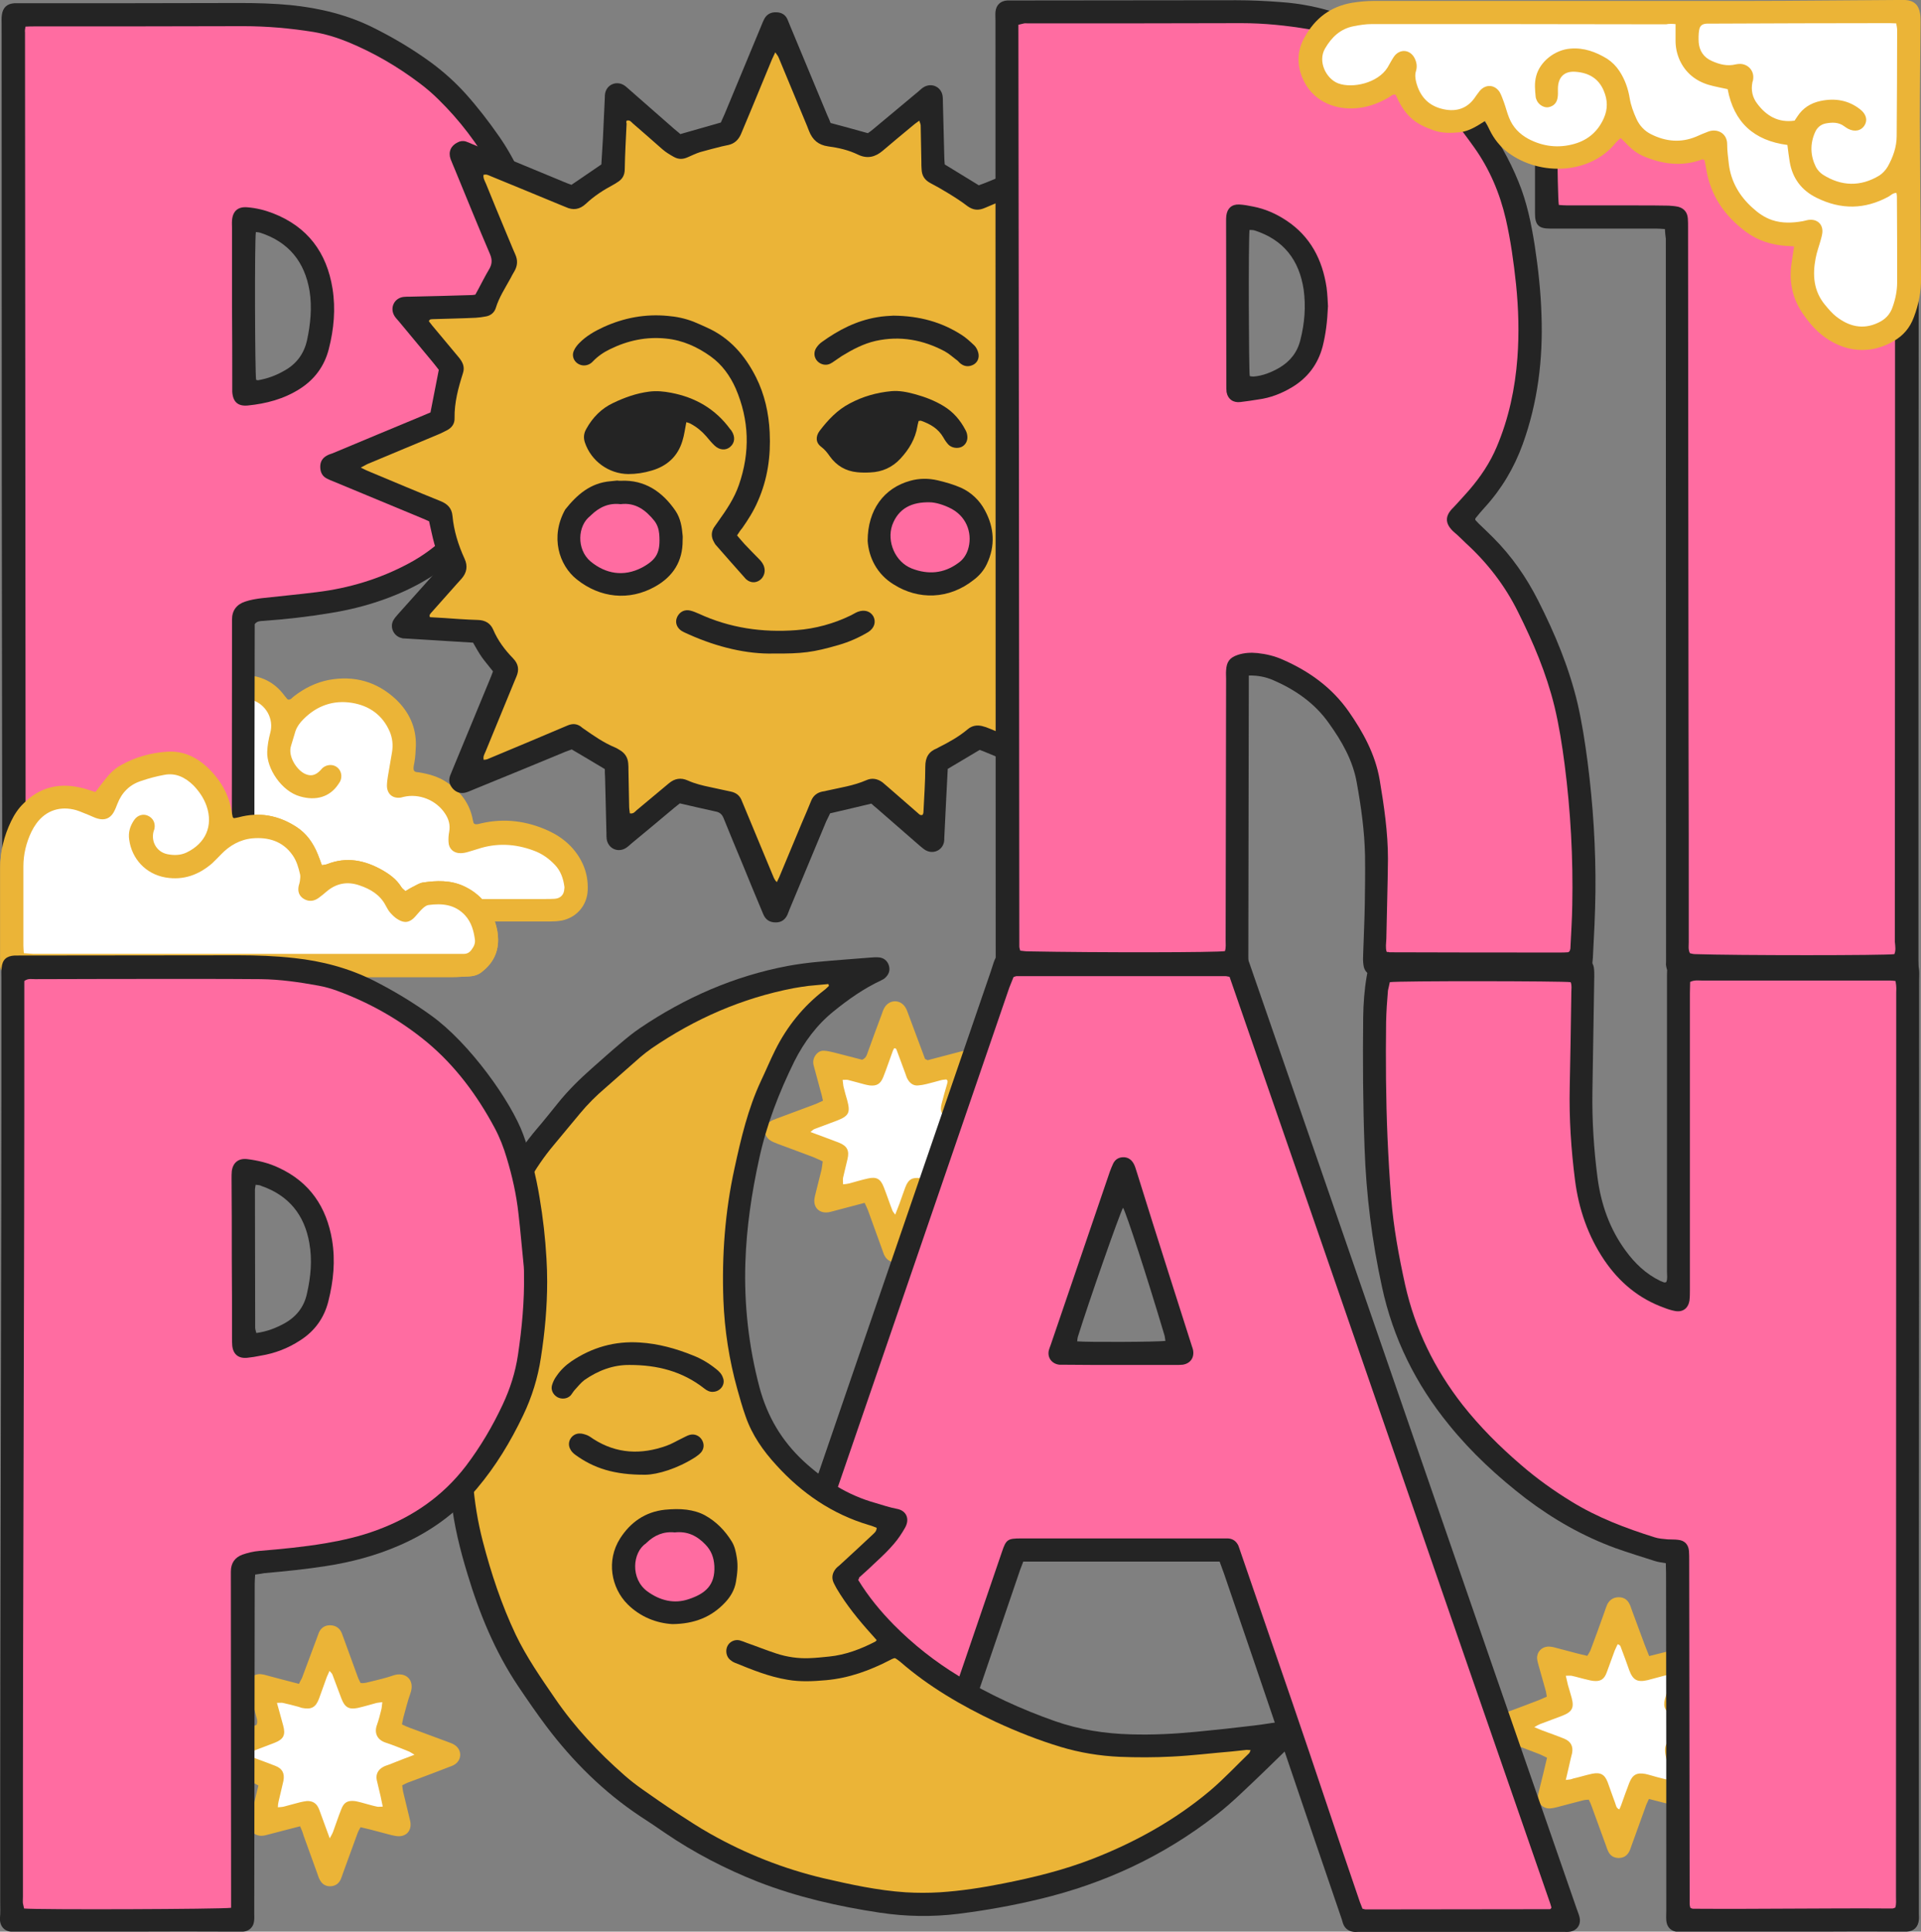 <?xml version="1.0" encoding="utf-8"?>
<!-- Generator: Adobe Illustrator 28.0.0, SVG Export Plug-In . SVG Version: 6.00 Build 0)  -->
<svg version="1.1" xmlns="http://www.w3.org/2000/svg" xmlns:xlink="http://www.w3.org/1999/xlink" x="0px" y="0px"
	 viewBox="0 0 829.6 834.1" style="enable-background:new 0 0 829.6 834.1;" xml:space="preserve">
<rect x="0" y="0" width="829.6" height="834.1" fill="#808080" stroke="none"/>
<style type="text/css">
	.st0{fill:#EBB437;}
	.st1{fill:#FFFFFF;}
	.st2{fill:#242424;}
	.st3{fill:#FF6CA1;}
</style>
<g id="Layer_1">
</g>
<g id="Layer_4">
	<path class="st0" d="M251.6,372.9c-3.1-6.6-8.3-11.2-14.8-14.2c-9.2-4.2-18.9-5.5-28.9-3.2c-1,0.2-2.1,0.7-3.1,0.2
		c-0.1-0.2-0.3-0.3-0.3-0.4c-0.1-0.4-0.2-0.8-0.3-1.2c-1.3-7.2-5.4-12.4-11.4-16.4c-3.6-2.4-7.7-3.5-11.9-4.2
		c-0.8-0.1-1.7,0-2.2-0.9c-0.3-1.2,0.1-2.4,0.3-3.6c0.4-2.3,0.5-4.7,0.6-7c0.2-8-3-14.7-8.7-20.1c-8.2-7.6-17.9-10.3-28.9-8.3
		c-5.6,1.1-10.6,3.6-15.1,7.1c-0.8,0.6-1.3,1.5-2.4,1.4c-0.2-0.1-0.3-0.1-0.4-0.2c-0.4-0.5-0.9-1.1-1.3-1.6
		c-4.3-5.8-10.1-8.6-17.3-8.8c-5.1-0.2-10,1-14.7,3.1c-1.1,0.5-2.1,1.4-3.6,1.3c-1-1-2-2.1-3.1-3.1c-3.4-3.3-7.5-5.5-12.1-6.7
		c-9.6-2.4-18.4-0.1-26.5,5.4c-5.4,3.6-8.7,9-11.3,14.8c-3,6.4-4.6,13.2-5.3,20.7c-2.9,0.8-5.5,1.6-7.6,2.9
		c-8.5,5.4-13.3,13-15.3,22.4c-0.4,0.7-0.8,1.5-1.2,2.3c-3.1,6.4-4.7,13.1-4.7,20.2c0,13.6,0,27.1,0,40.7c0,0.5-0.1,1.1,0,1.6
		c0.3,2.4,1.7,4.1,4.1,4.5c1.5,0.3,3,0.3,4.5,0.3c62.3,0,124.5,0,186.7,0c2.5,0,4.9-0.2,7.4-0.3c1.8-0.1,3.5-0.6,5-1.7
		c4.6-3.5,7.3-8,7.3-14c0-2.8-0.5-5.4-1.4-8c7.9,0,15.7,0,23.6,0c1.8,0,3.6-0.1,5.3-0.4c6.4-1.3,10.9-6.5,11.2-13
		C254,380.4,253.3,376.6,251.6,372.9z"/>
	<path class="st1" d="M243.7,382.6c-0.5-3.4-1.6-6.6-4.1-9.2c-2.6-2.7-5.5-4.8-9.1-6.1c-8-3-16.1-3.4-24.2-0.7
		c-1.4,0.4-2.8,0.9-4.3,1.3c-1,0.3-2.1,0.5-3.2,0.5c-2.9,0-5-1.9-5.1-4.8c-0.1-1.5,0-3,0.3-4.5c0.5-2.9-0.2-5.4-1.8-7.8
		c-3.8-5.8-11.2-8.8-17.9-7.2c-0.4,0.1-0.8,0.2-1.2,0.3c-3.5,0.5-5.9-1.5-6-5c0-1.4,0.2-2.8,0.4-4.1c0.6-3.5,1.2-7,1.8-10.5
		c0.5-3.1,0.2-6.1-1-8.9c-3.1-7.2-8.9-11.2-16.3-12.4c-8-1.3-15.2,1.2-21,7.1c-1.5,1.5-2.7,3.1-3.4,5.1c-0.7,2.1-1.2,4.2-1.9,6.3
		c-1.5,4.5,2.4,10.4,5.9,12.1c2.5,1.2,4.5,0.8,6.6-1.3c0.4-0.4,0.7-0.8,1.1-1.2c1.9-1.6,4.6-1.7,6.4-0.2c1.7,1.4,2.2,3.9,1.2,6
		c-0.3,0.5-0.6,1-0.9,1.4c-3.6,5.3-9.5,7.1-16.4,5.1c-8-2.2-14.5-12.1-14.2-19.3c0.1-2.8,0.6-5.4,1.3-8.1c1.7-6.1-1.9-12.4-7.9-14.3
		c-2.4-0.8-4.9-0.9-7.3-0.4c-4.9,1-9.4,2.7-12.7,6.9c-1.4,1.8-3.3,2.4-5.5,1.6c-2.1-0.8-3.4-2.5-3.2-4.8c0.2-2-0.8-3.4-2.1-4.7
		c-4.3-4.3-9.6-6.1-15.7-5.3c-7.6,1-13.3,4.7-17.1,11.4c-2.3,4-3.9,8.2-4.9,12.6c-0.8,3.6-1.9,7.2-0.7,10.9c0.2,0.6,0.2,1.3,0.1,2
		c-0.2,2.8-2.3,4.8-5.1,4.8c-0.6,0-1.3-0.1-2-0.2c-1.9-0.1-3.6,0.2-5.2,1.1c-0.8,0.4-1.5,0.9-2.3,1.3c2.9-0.3,6-0.1,9.2,0.6
		c2.2,0.4,4.5,1.2,6.9,2c2.2-2.8,4-5.4,6.1-7.7c1.5-1.6,3.2-3,5.1-4c6.1-3.4,12.6-5.2,19.6-5.7c6.7-0.5,12.3,2,17.2,6.4
		c5.8,5.4,9.7,11.8,10.9,19.8c0.1,0.7,0.3,1.3,0.4,2c0,0.1,0.2,0.2,0.5,0.5c0.6-0.1,1.3-0.2,2.1-0.4c8.9-2.4,17.2-0.8,24.8,4.1
		c4.4,2.8,7.3,6.9,9.3,11.8c0.6,1.5,1.2,3.1,1.8,4.8c0.9-0.2,1.7-0.2,2.4-0.5c8.2-3.2,15.9-1.7,23.3,2.4c3.4,1.9,6.5,4.1,8.6,7.5
		c0.4,0.7,1.1,1.1,1.8,1.8c1-0.6,1.9-1.2,2.9-1.7c1.5-0.7,2.9-1.7,4.5-2c6-0.9,12-1.1,17.7,1.5c3.1,1.4,5.7,3.3,7.9,5.6
		c9.1,0,18.3,0,27.4,0c1.4,0,2.7,0,4.1-0.1c2.5-0.2,4-1.8,4.1-4.3C243.8,383.4,243.8,383,243.7,382.6z"/>
	<path class="st0" d="M129.6,788.6c-4.8,1.2-9.2,2.4-13.5,3.5c-1.1,0.3-2.1,0.6-3.2,0.6c-3,0-5.2-2.2-5.1-5.2
		c0.1-1.1,0.4-2.1,0.6-3.2c1-4.4,2.1-8.8,3.2-13.3c-0.9-0.5-1.7-1-2.6-1.3c-5.8-2.2-11.5-4.4-17.3-6.6c-0.8-0.3-1.6-0.5-2.3-0.9
		c-2-1-3.2-2.7-3.1-4.9c0.1-2.1,1.3-3.6,3.2-4.4c0.6-0.3,1.3-0.5,1.9-0.7c5.4-2,10.8-4,16.1-6.1c1.1-0.4,2.3-0.9,3.3-1.3
		c0.7-1.8-0.1-3.2-0.4-4.6c-0.8-3.2-1.8-6.3-2.6-9.5c-0.2-0.9-0.5-1.9-0.5-2.8c0-3,2.2-5.2,5.3-5c0.9,0.1,1.9,0.3,2.8,0.6
		c4.5,1.2,9,2.4,13.7,3.6c0.4-0.9,0.9-1.7,1.3-2.5c2.2-5.9,4.4-11.8,6.6-17.7c0.2-0.6,0.5-1.3,0.7-1.9c0.9-2.1,2.6-3.2,4.8-3.2
		c2.4,0,4.2,1.2,5.1,3.4c0.4,0.9,0.6,1.8,1,2.7c2,5.4,3.9,10.8,5.9,16.2c0.3,0.9,0.8,1.7,1.2,2.6c1.6,0.3,3.1-0.3,4.5-0.6
		c3.2-0.8,6.4-1.5,9.5-2.6c5.4-1.9,9.7,1.9,7.5,7.8c-1.2,3.3-2,6.8-3,10.3c-0.2,0.9-0.4,1.8-0.6,3c1.2,0.6,2.3,1.1,3.4,1.5
		c5.4,2,10.8,4,16.2,6c1,0.4,2.1,0.7,3,1.3c3.3,2,3.4,6.4,0.2,8.5c-0.9,0.6-2,0.9-3,1.3c-5.6,2.2-11.3,4.3-16.9,6.4
		c-0.9,0.3-1.7,0.8-2.8,1.3c0.1,1,0.2,1.9,0.4,2.8c0.9,3.9,1.9,7.7,2.8,11.6c0.2,0.8,0.4,1.6,0.4,2.4c0.1,3.1-2,5.2-5.1,5.2
		c-1.1,0-2.2-0.3-3.2-0.5c-3.1-0.8-6.1-1.6-9.1-2.4c-1.3-0.3-2.6-0.6-4.2-1c-0.5,1-1.1,1.9-1.4,2.9c-2.1,5.7-4.1,11.3-6.2,17
		c-0.3,0.9-0.6,1.8-1,2.7c-0.9,1.9-2.5,2.9-4.6,2.9s-3.6-1.1-4.5-3c-0.4-0.7-0.6-1.5-0.9-2.3c-2-5.5-4-11.1-6-16.6
		C130.7,791.1,130.2,790,129.6,788.6z"/>
	<path class="st0" d="M421.4,459.7c-1.3,4.9-2.6,9.8-3.9,14.7c-0.1,0.2,0.1,0.5,0.2,1.1c1,0.4,2.1,0.9,3.2,1.4
		c5.5,2.1,11,4.1,16.5,6.2c0.8,0.3,1.6,0.5,2.3,0.9c1.9,0.9,2.9,2.5,2.8,4.6s-1.2,3.6-3.2,4.4c-2.5,1-5.1,2-7.7,2.9
		c-4,1.5-7.9,3-11.9,4.5c-0.7,0.3-1.5,0.7-2.3,1.1c0.2,0.9,0.2,1.7,0.4,2.5c0.9,3.9,1.8,7.7,2.8,11.6c0.2,0.7,0.4,1.3,0.4,2
		c0.5,3.6-1.9,6.1-5.5,5.9c-0.8-0.1-1.6-0.3-2.4-0.5c-4.1-1.1-8.2-2.2-12.3-3.3c-0.4-0.1-0.8-0.1-1.3-0.1c-1,1-1.4,2.3-1.8,3.6
		c-2.1,5.9-4.3,11.8-6.4,17.8c-0.6,1.8-1.6,3.2-3.4,3.8c-2.4,0.7-4.7-0.3-5.9-2.6c-0.4-0.7-0.6-1.5-0.9-2.3
		c-2.1-5.8-4.2-11.6-6.3-17.4c-0.4-1-0.9-2-1.4-3.1c-2,0.5-3.9,1-5.7,1.5c-2.9,0.8-5.8,1.5-8.7,2.3c-0.5,0.1-1.1,0.3-1.6,0.3
		c-3.6,0.4-6.1-2.1-5.7-5.7c0.1-0.8,0.3-1.6,0.5-2.4c0.9-3.5,1.7-6.9,2.6-10.4c0.2-1,0.3-2.1,0.5-3.5c-1.3-0.6-2.5-1.2-3.7-1.7
		c-5.2-2-10.5-3.9-15.8-5.9c-1.3-0.5-2.6-1-3.6-1.8c-2.6-2.1-2.5-5.8,0.2-7.7c0.9-0.6,1.9-1,3-1.4c5.6-2.1,11.3-4.2,16.9-6.3
		c1-0.4,1.9-0.9,3.1-1.4c-0.3-1.3-0.5-2.5-0.9-3.7c-1-3.7-2-7.4-3-11.1c-0.5-1.6-0.4-3,0.4-4.4c0.9-1.5,2.2-2.5,4-2.4
		c1.4,0.1,2.7,0.4,4,0.7c4.2,1.1,8.5,2.2,12.4,3.2c1.7-0.7,2-2,2.4-3.1c2-5.5,4-11.1,6.1-16.6c0.3-0.9,0.6-1.8,1.1-2.7
		c2.1-3.7,6.9-3.8,9.1-0.2c0.6,0.9,0.9,2,1.3,3c2.4,6.4,4.8,12.8,7.2,19.3c0.4,0.1,0.7,0.3,1.1,0.5c4.7-1.2,9.4-2.5,14.1-3.7
		c3.5-0.9,4.6-0.4,6.8,2.7C421.2,457.7,421.3,458.7,421.4,459.7z"/>
	<path class="st0" d="M668.1,759c-1.2-0.6-2.1-1-2.9-1.4c-5.6-2.2-11.3-4.3-16.9-6.4c-1.1-0.4-2.4-0.8-3.3-1.5
		c-3-2.1-2.8-6.4,0.4-8.2c0.9-0.6,2-0.9,3-1.3c5.4-2,10.8-4,16.2-6.1c1.1-0.4,2.2-1,3.4-1.5c-0.2-1.1-0.3-2.1-0.6-3
		c-0.9-3.4-2-6.9-2.9-10.3c-0.3-1.1-0.6-2.1-0.7-3.2c-0.1-2.8,2-5,4.8-5.1c1.1,0,2.2,0.2,3.2,0.5c3.1,0.8,6.1,1.6,9.1,2.4
		c1.4,0.4,2.9,0.7,4.6,1.1c0.5-0.9,1.1-1.7,1.4-2.5c2.1-5.6,4.2-11.3,6.2-17c0.3-0.9,0.6-1.8,1-2.7c1-2,2.7-3.1,5-3.1
		c2.1,0,3.7,1,4.6,2.9c0.4,0.7,0.6,1.5,0.9,2.3c1.9,5.1,3.8,10.3,5.7,15.4c0.6,1.5,1.2,3,1.9,4.8c2.7-0.7,5.2-1.3,7.6-1.9
		c2.3-0.6,4.5-1.2,6.7-1.8c0.8-0.2,1.6-0.4,2.4-0.5c3-0.1,5.3,2.1,5.2,5.1c0,0.9-0.3,1.9-0.5,2.8c-0.9,3.3-1.9,6.6-2.7,9.9
		c-0.3,1.2-0.5,2.4-0.7,3.8c1,0.5,1.8,1,2.6,1.3c5.8,2.2,11.5,4.4,17.3,6.5c0.8,0.3,1.6,0.5,2.3,0.9c3.6,1.9,3.7,6.6,0.3,8.7
		c-0.9,0.6-2,0.9-3,1.3c-5.6,2.2-11.3,4.3-16.9,6.4c-0.9,0.3-1.7,0.8-2.7,1.2c0.2,0.9,0.2,1.7,0.4,2.5c0.9,3.7,1.8,7.5,2.7,11.2
		c0.2,0.9,0.5,1.9,0.6,2.8c0.2,3.2-2,5.6-5.2,5.5c-1.1,0-2.2-0.4-3.2-0.6c-4.4-1.1-8.7-2.2-13.3-3.4c-0.6,1.3-1.2,2.5-1.6,3.8
		c-2,5.5-4,11.1-6,16.6c-0.3,0.8-0.5,1.6-0.9,2.3c-1,1.9-2.5,2.8-4.7,2.8c-1.9-0.1-3.4-0.9-4.3-2.7c-0.5-1-0.8-2-1.2-3.1
		c-2.1-5.7-4.1-11.3-6.2-17c-0.3-0.8-0.6-1.5-1.1-2.4c-1,0.1-1.9,0.1-2.8,0.4c-3.6,0.9-7.2,1.9-10.7,2.8c-1.1,0.3-2.1,0.5-3.2,0.6
		c-3.2,0.1-5.4-2.3-5.2-5.5c0.1-0.9,0.4-1.9,0.6-2.8C665.9,768.2,667,763.8,668.1,759z"/>
	<path class="st1" d="M142.4,793.8c-1.4-3.8-2.5-6.9-3.7-10.1c-0.4-1-0.7-2.1-1.2-3.1c-1-2.1-2.7-3-5-2.9c-0.9,0.1-1.9,0.3-2.8,0.5
		c-2.4,0.6-4.8,1.3-7.1,1.9c-0.8,0.2-1.6,0.2-2.6,0.3c0-1.8,0.5-3.2,0.8-4.6c0.5-2.3,1.1-4.5,1.6-6.8c0.6-3.2-0.4-5.3-3.5-6.5
		c-2.8-1.1-5.6-2.1-8.5-3.2c-1.2-0.5-2.4-1-4.2-1.7c1.4-0.7,2.3-1.3,3.3-1.6c3.1-1.2,6.2-2.3,9.2-3.5c3.8-1.5,4.7-3.4,3.6-7.4
		c-0.9-3.2-1.7-6.3-2.7-9.8c1,0,1.8-0.1,2.5,0c2.3,0.5,4.5,1.1,6.8,1.7c0.5,0.1,1,0.4,1.6,0.5c4,0.8,5.9-0.3,7.3-4.1
		c1.1-3,2.1-5.9,3.2-8.9c0.3-0.9,0.8-1.7,1.3-3c0.6,0.7,1.1,1.1,1.3,1.7c1.3,3.5,2.6,6.9,3.9,10.4c1.4,3.6,3.2,4.7,7,3.9
		c2.7-0.6,5.3-1.4,7.9-2.1c0.7-0.2,1.5-0.2,2.7-0.4c-0.2,1.4-0.2,2.5-0.5,3.5c-0.5,2.1-1.1,4.3-1.8,6.3c-1.2,3.2-0.2,6.4,3.8,7.7
		c3.4,1.1,6.7,2.5,10,3.8c0.7,0.3,1.3,0.8,2.4,1.4c-4,1.5-7.6,2.9-11.1,4.3c-0.8,0.3-1.6,0.5-2.3,0.9c-2.3,1.2-3.4,3.2-2.9,5.7
		c0.5,2.4,1.2,4.8,1.7,7.2c0.3,1.3,0.5,2.6,0.9,4.3c-1.1,0-1.9,0.2-2.6,0c-2.3-0.5-4.5-1.2-6.8-1.8c-0.9-0.2-1.9-0.5-2.8-0.6
		c-3-0.3-4.6,0.6-5.7,3.5c-1.3,3.2-2.3,6.4-3.5,9.6C143.6,791.7,143.1,792.5,142.4,793.8z"/>
	<path class="st1" d="M409.1,511.3c-1-0.1-1.8,0-2.6-0.2c-2.3-0.5-4.5-1.2-6.8-1.8c-0.7-0.2-1.3-0.4-2-0.5c-3.6-0.6-5.4,0.4-6.7,3.8
		c-0.9,2.3-1.6,4.6-2.5,7c-0.6,1.5-1.2,3.1-1.9,4.9c-0.5-0.8-1-1.2-1.2-1.8c-1.3-3.3-2.4-6.7-3.7-10c-1.4-3.7-3.2-4.7-7-3.8
		c-2.7,0.6-5.3,1.4-7.9,2.1c-0.8,0.2-1.6,0.3-2.7,0.4c0-1.1-0.2-2,0-2.9c0.6-2.7,1.3-5.3,1.9-8c0.9-3.7-0.2-5.7-3.7-7.1
		c-4-1.5-7.9-3-12.3-4.6c0.8-0.6,1.2-1.1,1.8-1.3c3.2-1.2,6.4-2.4,9.6-3.6c5.2-2,5.9-3.5,4.5-8.7c-0.5-1.8-1.1-3.7-1.5-5.5
		c-0.3-1-0.3-2.1-0.5-3.4c0.9,0,1.6-0.1,2.2,0c2.4,0.6,4.8,1.3,7.1,1.9c0.8,0.2,1.6,0.4,2.4,0.5c3,0.3,4.6-0.6,5.8-3.5
		c1.5-3.7,2.7-7.5,4.1-11.2c0.2-0.5,0.4-1,0.6-1.3c1-0.2,1,0.5,1.2,0.9c1.2,3.3,2.5,6.7,3.7,10c0.3,0.8,0.5,1.6,0.9,2.3
		c1,1.8,2.5,3,4.6,2.8c1.2-0.1,2.4-0.3,3.6-0.6c2.1-0.5,4.2-1.1,6.4-1.7c0.8-0.2,1.6-0.2,2.2-0.3c0.9,0.7,0.4,1.4,0.3,2
		c-0.8,2.8-1.6,5.5-2.3,8.3c-1,3.6,0.1,5.6,3.7,7c2.9,1.1,5.9,2.2,8.8,3.3c1.1,0.4,2.2,1,3.8,1.7c-1.2,0.6-1.8,1-2.5,1.2
		c-3.1,1.2-6.2,2.3-9.2,3.5c-0.6,0.2-1.3,0.4-1.9,0.8c-2.2,1.3-3.1,3.3-2.6,5.9c0.7,3.2,1.5,6.4,2.3,9.6
		C409,509.9,409,510.4,409.1,511.3z"/>
	<path class="st1" d="M676.2,768.6c0.8-3.5,1.5-6.3,2.1-9.1c0.2-0.8,0.4-1.6,0.6-2.4c0.6-3-0.5-5.1-3.3-6.3
		c-3.2-1.3-6.4-2.4-9.6-3.6c-1-0.4-2-0.8-3.4-1.4c1-0.6,1.7-1,2.4-1.3c3.2-1.2,6.4-2.4,9.6-3.6c4.4-1.7,5.3-3.5,4.1-7.9
		c-0.5-1.9-1.1-3.7-1.6-5.5c-0.3-1.2-0.5-2.4-0.9-3.9c1,0,1.8-0.1,2.5,0c2.3,0.5,4.5,1.2,6.8,1.7c0.8,0.2,1.6,0.4,2.4,0.5
		c3.2,0.4,4.9-0.6,6-3.7c1.2-3.1,2.2-6.2,3.4-9.3c0.4-1,0.9-1.9,1.3-2.8c1.3,0.3,1.3,1.2,1.6,1.9c1.2,3.1,2.3,6.2,3.4,9.3
		c1.6,4.3,3.5,5.3,7.9,4.3c2.5-0.6,5-1.4,7.5-2c0.8-0.2,1.6-0.2,2.5-0.3c0.3,1.7-0.4,2.9-0.7,4.2c-0.5,2.1-1.2,4.2-1.8,6.3
		c-0.9,3.4,0.2,5.5,3.5,6.8s6.7,2.5,10,3.8c0.8,0.3,1.6,0.9,2.9,1.5c-4,1.5-7.3,3-10.8,4.1c-4.6,1.5-6.6,3.4-5,9.3
		c0.8,2.9,1.4,5.8,2.2,9.1c-1,0-1.8,0.2-2.5,0c-2.4-0.6-4.8-1.2-7.1-1.9c-0.5-0.1-1-0.3-1.6-0.4c-3.7-0.7-5.6,0.3-7,3.9
		c-1.2,3.2-2.4,6.4-3.5,9.6c-0.2,0.6-0.5,1.2-0.8,1.8c-1.4-0.6-1.4-1.8-1.8-2.8c-1.1-2.9-2.1-5.9-3.2-8.9c-1.3-3.4-3.1-4.4-6.7-3.7
		c-2.8,0.6-5.6,1.5-8.3,2.1C678.5,768.4,677.7,768.4,676.2,768.6z"/>
	<path class="st2" d="M235.9,127.1c-1-11.3-2.5-22.6-5.1-33.7c-2.9-12.5-8-24.1-15.4-34.7c-4.4-6.3-9.1-12.4-14.2-18.1
		c-4.5-5-9.5-9.5-14.9-13.5c-7.8-5.7-16-10.6-24.6-14.9c-11.4-5.8-23.6-8.7-36.2-10c-7.3-0.7-14.5-0.9-21.8-0.9
		C71.9,1.4,40.1,1.4,8.3,1.4c-0.7,0-1.4,0-2.1,0C3,1.6,1.2,3.3,0.8,6.5c-0.2,1.3-0.1,2.7-0.1,4.1c0,133.1,0.1,266.3,0.3,399.3
		c0,2-0.1,3.9-0.1,5.8c0.1,4.1,1.9,5.9,6.1,6c0.3,0,0.5,0,0.8,0c31.7,0.2,63.3,0.3,95,0.6c4.6,0,7.1-1.9,7.1-7.1
		c-0.1-47.3,0-94.6,0.1-141.9c0-1.3,0-2.7,0-3.8c1.1-1.4,2.4-1.3,3.8-1.4c9.7-0.7,19.4-1.8,29-3.4c9.9-1.6,19.5-4.2,28.8-8.1
		c13.6-5.7,25.3-13.9,34.9-25.3c8.8-10.5,15.7-22.1,21.2-34.6c3.2-7.3,5.3-15,6.4-22.9C236.3,158.3,237.4,142.8,235.9,127.1z
		 M132.6,146.9c-1.3,5.8-4.5,10.2-9.7,13.1c-3.6,2.1-7.4,3.5-11.5,4.2c-0.3,0-0.5-0.1-0.8-0.2c-0.5-3.1-0.7-59.8-0.1-63.8
		c0.6,0.1,1.3,0.1,1.9,0.3c12.3,4,19.2,12.6,21.3,25.2C134.8,132.8,134.1,139.9,132.6,146.9z"/>
	<path class="st2" d="M719,98.9c-1.6-0.1-2.9-0.2-4.2-0.2c-14.7,0-29.3,0-44,0c-0.5,0-1.1,0-1.6,0c-4.7,0-6.3-1.6-6.3-6.5
		c0-28,0-55.9,0-83.9c0-0.4,0-0.8,0-1.2c0.2-3.6,2-5.4,5.7-5.5c1.4,0,2.7,0,4.1,0c49.2,0,98.5,0,147.7,0c1,0,1.9-0.1,2.9,0
		c2.9,0.2,4.8,2,5.2,4.9c0.2,1.4,0.1,2.7,0.1,4.1c0,90.4,0,180.7-0.1,271.1c0,44.3,0,88.6,0,132.9c0,1,0.1,1.9,0,2.9
		c-0.3,3-2.1,4.7-5.1,4.8c-0.5,0-1.1,0-1.6,0c-31.8-0.2-63.6-0.3-95.4-0.5c-0.7,0-1.4,0.1-2.1,0c-2.7-0.3-4.5-2.2-4.8-4.9
		c-0.1-0.5,0-1.1,0-1.6c0-104.1-0.1-208.2-0.1-312.2C719.2,101.8,719.1,100.4,719,98.9z"/>
	<path class="st2" d="M719.6,553.6c0.6-1.4,0.3-2.9,0.3-4.4c0-20,0-40,0-60.1c0-22.4,0-44.7,0-67.1c0-1.2,0-2.5,0.1-3.7
		c0.3-2.5,1.7-4.1,4.1-4.5c2-0.4,4.1-0.5,6.1-0.5c11.1,0,22.2,0,33.3,0c18.9,0,37.9,0,56.8,0c1,0,1.9,0,2.9,0
		c3.6,0.2,5.4,2.1,5.6,5.8c0.1,1.4,0,2.7,0,4.1c0,83.5,0,167-0.1,250.6c0,50.9,0,101.8,0,152.6c0,0.8,0.1,1.6,0,2.5
		c-0.3,3.2-2.1,5-5.3,5.2c-0.7,0-1.4,0-2.1,0c-31.8-0.2-63.6,0.3-95.5,0.1c-0.4,0-0.8,0-1.2,0c-2.9-0.2-4.8-2-5-5
		c-0.1-1.4,0-2.7,0-4.1c0-48.4,0-97.5-0.1-145.9c0-1.3-0.1-2.7-0.1-4.2c-1.8-0.3-3.4-0.5-4.9-1c-5.6-1.8-11.2-3.5-16.8-5.5
		c-14-5.1-26.8-12.4-38.7-21.4c-12.2-9.4-23.5-19.8-33.2-31.8c-14.4-17.6-24.2-37.4-29-59.7c-4.3-19.7-6.8-39.7-7.5-59.9
		c-0.7-18.8-0.8-37.6-0.6-56.4c0.1-5.9,0.5-11.8,1.5-17.6c0.2-1.1,0.4-2.2,0.6-3.2c0.9-3.5,2.5-4.7,6.1-4.8c0.7,0,1.4,0,2.1,0
		c27.6,0,55.1,0,82.7,0c0.7,0,1.4-0.1,2.1,0c2.4,0.2,4.1,1.7,4.5,4c0.2,1.2,0.2,2.5,0.2,3.7c-0.3,16.6-0.5,33.2-0.8,49.8
		c-0.2,12.5,0.6,25,2.2,37.3c1.5,11.4,5.2,22.1,12.1,31.5c4,5.5,8.8,10.1,15,13.1c0.5,0.2,1,0.4,1.5,0.6
		C719,553.9,719.2,553.7,719.6,553.6z"/>
	<path class="st2" d="M682.1,827.7c-0.3-1.2-0.8-2.3-1.2-3.5c-47.2-135.7-94.4-273-141.5-408.8c-1.1-3.2-2.7-4.3-6.1-4.3
		c-8.2,0-16.5,0.1-24.7,0.1c-24.4,0-48.8-0.1-73.2-0.1c-3.5,0-5.1,1.1-6.2,4.3c-0.5,1.4-0.9,2.9-1.4,4.3
		C386.5,539.9,345.2,660.2,304,780.4c-0.5,1.6-1,3.1-1.5,4.6c0.5,0.4,0.7,0.8,1.1,0.9c29.2,10.7,58.4,21.4,87.6,32
		c0.3,0.1,0.7,0,1.3,0.1c0.6-1.6,1.3-3.1,1.8-4.6c15.4-45.2,30.9-90.5,46.3-135.7c0.4-1.1,0.9-2.2,1.3-3.4c28.3,0,56.4,0,84.8,0
		c0.7,1.9,1.3,3.6,1.9,5.2c16.9,49.2,33.9,99.9,50.8,149.1c0.2,0.7,0.4,1.4,0.6,2c0.8,2.2,2.4,3.3,4.6,3.6c0.7,0.1,1.4,0,2.1,0
		c29.5,0,59,0,88.5,0c1,0,2,0.1,2.9-0.1C681.3,833.5,682.9,830.8,682.1,827.7z M465.2,579.2c0.1-0.7,0.1-1.4,0.3-2
		c4.7-15.1,17.9-52.8,19.5-55.7c1.5,2.6,10.2,29.3,17.8,54.8c0.3,0.8,0.3,1.8,0.5,2.7C499.9,579.5,469,579.6,465.2,579.2z"/>
	<path class="st3" d="M11,11.5c1.6-0.1,2.8-0.1,4-0.1c30,0,60.1,0,90.1-0.1c10.2,0,20.3,0.9,30.3,2.5c5.2,0.9,10.1,2.4,15,4.4
		c11.1,4.6,21.4,10.6,30.9,17.8c2.8,2.1,5.6,4.5,8.1,7c9.2,9,16.8,19.1,23.2,30.3c4.6,8.1,7.2,16.8,9.2,25.8
		c2.3,10.3,3.5,20.8,4.3,31.3c1.2,15.3-0.1,30.4-2.5,45.5c-1.3,7.9-4,15.4-7.6,22.5c-6.1,12.2-13.4,23.6-23.3,33.1
		c-4.9,4.7-10.2,8.6-16.2,11.8c-12.5,6.7-25.8,10.7-39.8,12.4c-7.9,1-15.8,1.7-23.7,2.6c-2.4,0.3-4.9,0.7-7.2,1.5
		c-3.6,1.2-5.6,3.8-5.6,7.7c0,0.7,0,1.4,0,2.1c0,46.1-0.1,92.1-0.2,138.2c0,1.3-0.1,2.7-0.2,3.8c-0.3,0.3-0.4,0.5-0.5,0.5
		c-0.1,0.1-0.3,0.1-0.4,0.1c-28.2-0.1-56.5-0.2-84.7-0.2c-0.7,0-1.4,0-2-0.1c-0.2,0-0.5-0.2-0.7-0.3c-0.1-0.2-0.4-0.5-0.4-0.7
		C11,278.6,10.9,146.3,10.8,14C10.7,13.2,10.8,12.6,11,11.5z M100.2,132.2L100.2,132.2c0.1,11.2,0.1,22.5,0.1,33.7
		c0,1.1,0,2.2,0,3.3c0.3,4.3,2.4,6.3,6.7,5.9c8-0.8,15.6-2.8,22.5-7.2c6.4-4.1,10.6-9.8,12.5-17.2c2.2-8.6,3-17.3,1.6-26.1
		c-2.5-15.6-10.8-26.7-25.7-32.5c-3.6-1.4-7.3-2.3-11.2-2.6c-4-0.3-6.2,1.7-6.5,5.7c-0.1,1.1,0,2.2,0,3.3
		C100.2,109.7,100.2,121,100.2,132.2z"/>
	<path class="st2" d="M261.2,332.1c-4.8-2.9-9.4-5.6-14.3-8.5c-0.7,0.3-1.7,0.6-2.7,1c-13.3,5.5-26.6,11-39.9,16.4
		c-1,0.4-2,0.9-3.1,1.2c-2.2,0.6-4.1,0-5.6-1.6c-1.5-1.7-2-3.5-1.2-5.7c0.4-0.9,0.7-1.8,1.1-2.7c5.3-12.9,10.7-25.8,16-38.7
		c0.5-1.1,0.9-2.3,1.4-3.6c-1.6-2.1-3.3-4-4.8-6.1c-1.4-2-2.6-4.2-3.8-6.3c-6-0.4-11.9-0.7-17.8-1.1c-3.8-0.2-7.7-0.5-11.5-0.7
		c-0.5,0-1.1,0-1.6-0.2c-3.4-0.8-5.2-4.7-3.5-7.7c0.5-0.9,1.3-1.8,2-2.6c5.4-6,10.8-12.1,16.2-18.1c0.8-0.9,1.6-1.8,2.6-3
		c-1-3-2.2-6.1-3.1-9.2c-0.9-3.2-1.5-6.4-2.3-9.8c-1-0.4-2.1-1-3.2-1.4c-12.8-5.3-25.5-10.6-38.3-15.9c-0.8-0.3-1.5-0.6-2.3-1
		c-2.3-1-3.2-2.9-3.2-5.3c0-2.3,1.1-3.9,3.1-4.9c0.7-0.4,1.5-0.6,2.3-0.9c13-5.4,26-10.9,39.1-16.3c1.1-0.5,2.2-0.9,3.1-1.3
		c1.2-6.2,2.4-12.1,3.6-18.4c-0.7-0.9-1.6-2.1-2.6-3.3c-4.9-5.9-9.8-11.8-14.7-17.7c-0.6-0.7-1.3-1.4-1.8-2.2
		c-2.2-3.5-0.2-7.8,3.9-8.3c0.9-0.1,1.9-0.1,2.9-0.1c8.9-0.2,17.8-0.4,26.7-0.7c0.4,0,0.8-0.1,1.4-0.2c0.4-0.7,0.9-1.6,1.3-2.4
		c1.5-2.8,2.9-5.6,4.5-8.3c1.4-2.3,1.6-4.2,0.5-6.8c-5.2-12.1-10.1-24.3-15.1-36.4c-0.6-1.5-1.3-3-1.9-4.6c-1.1-3.1,0.1-5.8,3-7.2
		c1.1-0.6,2.3-0.8,3.6-0.4c0.9,0.3,1.8,0.7,2.7,1.1c13.2,5.4,26.3,10.8,39.5,16.3c1.1,0.5,2.3,0.9,3.4,1.3c4.3-2.9,8.5-5.8,12.9-8.8
		c0.2-3.7,0.5-7.7,0.7-11.6c0.3-5.8,0.5-11.5,0.8-17.3c0-0.5,0-1.1,0.1-1.6c0.6-3.9,4.8-5.8,8.2-3.7c0.8,0.5,1.5,1.2,2.2,1.8
		c6.5,5.7,13,11.4,19.5,17.1c0.9,0.8,1.9,1.5,2.6,2.2c5.9-1.7,11.5-3.3,17.5-5c0.5-1.1,1.1-2.4,1.7-3.8
		c5.3-12.8,10.6-25.6,15.9-38.3c0.3-0.8,0.6-1.5,1-2.3c1-2.2,2.9-3.3,5.3-3.2c2.2,0,4,1,4.9,3.1c0.4,0.9,0.7,1.8,1.1,2.7
		c5.4,12.9,10.7,25.8,16.1,38.7c0.5,1.1,1,2.2,1.4,3.3c5.3,1.4,10.4,2.8,16.1,4.4c0.6-0.4,1.6-1.1,2.5-1.9
		c6.4-5.3,12.8-10.7,19.3-16.1c0.7-0.6,1.4-1.3,2.2-1.8c3.5-2.2,7.8-0.2,8.3,3.9c0.1,0.8,0.1,1.6,0.1,2.5c0.2,7.8,0.4,15.6,0.6,23.4
		c0,1.2,0.1,2.4,0.2,3.5c5,3,9.7,6,14.7,9c1.2-0.4,2.4-0.9,3.7-1.4c13.2-5.4,26.3-10.8,39.5-16.3c0.6-0.3,1.3-0.5,1.9-0.8
		c2.3-1.1,4.3-0.5,6,1.2c1.8,1.7,2.2,3.7,1.4,6c-0.3,0.9-0.7,1.8-1.1,2.7c-5.3,12.9-10.7,25.8-16,38.7c-0.4,1-0.8,2-1.2,3.1
		c2.3,4.1,4.6,8.1,6.9,12.1c0.6,1.1,1.8,1.1,2.9,1.2c6,0.3,12,0.7,18.1,1c3.3,0.2,6.6,0.4,9.9,0.6c1.8,0.1,3.2,0.9,4.1,2.3
		c1.2,1.9,1.4,3.9,0.1,5.8c-0.6,0.9-1.4,1.7-2.1,2.5c-5.2,5.8-10.4,11.6-15.6,17.5c-0.7,0.8-1.4,1.7-2.1,2.5
		c0.9,3.1,1.9,6.1,2.5,9.2c0.6,3.1,0.9,6.2,1.4,9.7c1,0.5,2.2,1.1,3.4,1.6c13.1,5.5,26.3,10.9,39.4,16.4c0.8,0.3,1.5,0.6,2.3,0.9
		c2.3,1,3.3,2.8,3.3,5.2s-1.1,4.2-3.4,5.2c-5.6,2.3-11.1,4.6-16.7,6.9c-8.8,3.7-17.7,7.4-26.7,11.1c-0.7,3.2-1.3,6.4-2.2,9.6
		c-0.9,3-2,6-3.1,9.2c0.5,0.7,1.1,1.6,1.8,2.5c5.2,6.3,10.5,12.7,15.8,19c0.6,0.7,1.3,1.4,1.8,2.3c2.1,3.5,0,7.8-4.2,8.2
		c-1,0.1-1.9,0-2.9,0.1c-8.2,0.2-16.5,0.4-24.7,0.6c-0.5,0-1.1,0.1-1.4,0.2c-2.9,4.5-5.7,8.9-8.6,13.5c0.3,1,0.7,2.1,1.2,3.2
		c5.3,12.9,10.7,25.8,16,38.7c0.4,1,0.8,2,1.2,3.1c0.9,2.2,0.2,4-1.3,5.7s-3.5,2.2-5.6,1.6c-1-0.3-2-0.8-3-1.2
		c-13.2-5.4-26.3-10.8-39.5-16.3c-0.9-0.4-1.8-0.7-2.8-1.1c-4.5,2.7-9.1,5.4-13.8,8.2c-0.2,4.5-0.5,9-0.7,13.5
		c-0.3,5.5-0.5,11-0.8,16.4c0,0.5,0,1.1-0.1,1.6c-0.7,3.7-4.7,5.5-8,3.6c-0.9-0.5-1.7-1.3-2.6-2c-6.2-5.4-12.4-10.8-18.6-16.2
		c-0.7-0.6-1.5-1.2-2.2-1.9c-5.9,1.4-11.7,2.8-17.8,4.2c-0.5,1.1-1.1,2.3-1.7,3.5c-5.3,12.6-10.5,25.3-15.8,37.9
		c-0.3,0.8-0.6,1.5-0.9,2.3c-1,2.2-2.6,3.4-5.1,3.4c-2.7,0-4.4-1.2-5.4-3.6c-3.1-7.3-6.1-14.7-9.1-22c-2.7-6.5-5.4-12.9-8-19.4
		c-0.7-1.7-1.7-2.6-3.5-2.9c-5.1-1.1-10.1-2.3-15.4-3.5c-0.7,0.6-1.6,1.2-2.4,1.9c-6.2,5.2-12.4,10.4-18.6,15.5
		c-0.7,0.6-1.4,1.3-2.2,1.8c-3.5,2.3-7.8,0.3-8.4-3.8c-0.1-0.8-0.1-1.6-0.1-2.5c-0.2-8.1-0.4-16.2-0.6-24.3
		C261.2,334.3,261.2,333.1,261.2,332.1z"/>
	<path class="st0" d="M270.6,52.1c1.5-0.4,2,0.6,2.7,1.2c4.3,3.7,8.5,7.4,12.7,11.1c1.6,1.4,3.3,2.4,5.1,3.4c2,1.1,3.9,1,5.9,0.1
		c1.8-0.8,3.5-1.6,5.3-2.2c3.1-0.9,6.4-1.7,9.5-2.5c0.9-0.2,1.9-0.4,2.8-0.6c2.6-0.6,4.3-2.2,5.4-4.7c1.5-3.7,3.1-7.3,4.6-11
		c2.9-7.1,5.9-14.2,8.8-21.3c0.4-0.9,0.8-1.7,1.4-3c0.6,0.9,1.1,1.4,1.4,2.1c4.1,9.9,8.2,19.7,12.3,29.6c0.3,0.8,0.6,1.5,0.9,2.3
		c1.5,3.8,4,6,8.2,6.6c4.5,0.6,8.9,1.6,13,3.6c4,1.9,7.4,1,10.6-1.7c4.1-3.5,8.2-6.9,12.3-10.3c1-0.9,2.1-1.7,3.5-2.7
		c0.3,1,0.6,1.5,0.6,2.1c0.1,5.2,0.2,10.4,0.3,15.6c0,1.1,0,2.2,0.1,3.3c0.1,2.7,1.3,4.6,3.7,5.9c2.7,1.4,5.3,2.9,7.9,4.5
		c2.8,1.7,5.6,3.5,8.2,5.5c2.5,1.8,4.8,2,7.7,0.7c10.7-4.6,21.5-8.9,32.3-13.4c1-0.4,2-0.7,3-1c1,1.1,0.2,2-0.1,2.8
		c-3.6,8.9-7.3,17.7-10.9,26.6c-0.7,1.8-1.4,3.6-2.2,5.3c-1.3,3-1,5.7,0.9,8.5c2.7,4.3,5.3,8.6,7.7,13.1c1.6,3,3.8,4.4,7.2,4.6
		c5.6,0.2,11.2,0.6,16.8,0.9c1.2,0.1,2.4,0.1,3.6,0.2c0.6,0.9,0,1.4-0.4,1.9c-3.2,3.6-6.4,7.2-9.6,10.8c-1,1.1-2,2.3-3,3.3
		c-2.5,2.6-3,5.3-1.2,8.6c2.4,4.4,3.3,9.3,3.6,14.2c0.1,1.8,0.4,3.5,0.6,5.3c0.3,2.6,1.9,4,4.2,5c11.6,4.7,23.1,9.5,34.6,14.2
		c0.5,0.2,0.9,0.5,1.5,0.9c-0.8,1.2-2,1.4-3.1,1.9c-10.1,4.2-20.2,8.4-30.4,12.7c-0.8,0.3-1.5,0.6-2.3,0.9c-1.7,0.8-2.8,2.2-3,4.1
		c-0.3,2-0.4,4.1-0.9,6.1c-1,3.8-2.3,7.6-3.5,11.4c-0.2,0.8-0.6,1.5-1,2.3c-1.7,3.2-1.1,5.9,1.3,8.6c4.1,4.6,7.9,9.4,11.9,14.2
		c0.4,0.5,0.7,1.1,1.3,1.9c-1,0.2-1.7,0.3-2.3,0.4c-5.6,0.2-11.2,0.3-16.9,0.5c-1.1,0-2.2,0-3.3,0.1c-2.2,0.2-4,1.3-4.7,3.4
		c-1.7,5.2-4.7,9.6-8.2,13.7c-2.7,3.1-2.8,6.3-1.3,9.9c4.3,10.1,8.4,20.2,12.6,30.4c0.5,1.2,1.4,2.4,1.1,4c-1.1,0.6-2.1-0.2-3-0.6
		c-10.3-4.2-20.5-8.4-30.8-12.7c-1.1-0.5-2.3-0.9-3.5-1.2c-2.2-0.5-4.3-0.2-6.2,1.4c-3.8,3.2-8.1,5.6-12.5,7.8
		c-0.2,0.1-0.5,0.3-0.7,0.4c-3.6,1.4-5.1,3.9-5.1,7.9c0,6.6-0.5,13.1-0.8,19.7c0,0.4-0.2,0.7-0.3,1.1c-1.1,0.5-1.6-0.3-2.2-0.8
		c-4.1-3.6-8.3-7.2-12.4-10.8c-0.9-0.8-1.9-1.6-2.8-2.4c-2.2-1.6-4.6-2-7-0.9c-5.5,2.4-11.3,3.2-17,4.5c-0.7,0.2-1.3,0.3-2,0.4
		c-2.3,0.5-3.9,1.8-4.8,4c-1.3,3.2-2.6,6.3-4,9.5c-3.3,7.8-6.5,15.7-9.8,23.5c-0.3,0.6-0.6,1.2-1,2.1c-1.2-1.1-1.5-2.4-2-3.5
		c-4.1-9.9-8.2-19.7-12.3-29.6c-0.3-0.6-0.5-1.3-0.8-1.9c-0.8-2.3-2.4-3.6-4.8-4.1c-2.9-0.6-5.9-1.3-8.8-1.9
		c-3.4-0.7-6.7-1.5-9.8-2.9c-2.9-1.3-5.6-0.9-8.1,1.2c-4.6,3.9-9.3,7.7-13.9,11.6c-0.8,0.7-1.4,1.7-3,1.4c-0.1-1-0.3-2-0.3-3.1
		c-0.1-5.2-0.2-10.4-0.3-15.6c0-1,0-1.9-0.1-2.9c-0.2-2.5-1.4-4.4-3.6-5.7c-0.7-0.4-1.4-0.9-2.2-1.2c-4.8-2-9.1-5-13.4-8
		c-0.4-0.3-0.9-0.6-1.3-1c-1.9-1.3-3.7-1.3-5.8-0.4c-11.5,4.9-23,9.7-34.5,14.5c-0.5,0.2-1,0.2-1.6,0.3c-0.4-1.5,0.4-2.6,0.8-3.6
		c4.2-10.1,8.3-20.3,12.5-30.4c0.3-0.6,0.5-1.3,0.8-1.9c1.3-3,0.9-5.5-1.4-7.9c-3.6-3.7-6.6-7.7-8.6-12.4c-1.2-2.8-3.5-4.1-6.5-4.2
		c-2.7-0.1-5.5-0.2-8.2-0.4c-4.2-0.3-8.5-0.6-12.6-0.8c-0.5-0.9,0.1-1.4,0.5-1.9c3.7-4.2,7.5-8.4,11.2-12.6c0.6-0.7,1.3-1.4,1.9-2.1
		c2.3-2.6,2.8-5.5,1.3-8.7c-2.7-5.9-4.6-12-5.2-18.5c-0.3-3.2-2.1-5.1-5.1-6.3c-10.2-4.1-20.3-8.4-30.4-12.6
		c-1.3-0.5-2.5-1.1-4.1-1.9c1.2-0.6,2-1.1,2.8-1.5c9.7-4.1,19.5-8.1,29.2-12.2c1.8-0.7,3.5-1.5,5.2-2.4c2.1-1.1,3.4-2.8,3.3-5.3
		c-0.1-6.7,1.6-13,3.6-19.3c0.9-2.7,0-4.7-1.7-6.8c-3.9-4.6-7.7-9.3-11.6-13.9c-0.5-0.6-1-1.3-1.4-1.8c0.4-1.1,1.2-0.8,1.8-0.9
		c6.2-0.2,12.3-0.3,18.5-0.6c1.5-0.1,3-0.3,4.5-0.6c2-0.4,3.5-1.7,4.1-3.6c1.4-4.6,4.1-8.7,6.4-12.9c0.5-1,1-1.9,1.6-2.9
		c1.4-2.4,1.6-4.8,0.4-7.4c-1.4-3.1-2.6-6.3-4-9.5c-2.9-7-5.8-13.9-8.6-20.9c-0.5-1.2-1.3-2.4-1.1-3.9c1.3-0.4,2.2,0.2,3.2,0.6
		c9.9,4.1,19.8,8.1,29.6,12.2c0.9,0.4,1.8,0.7,2.7,1.1c3.2,1.5,6,1.1,8.7-1.4c3.5-3.3,7.5-5.9,11.8-8.2c0.6-0.3,1.2-0.7,1.8-1.1
		c2.2-1.3,3.2-3.1,3.2-5.7c0.1-6.6,0.5-13.1,0.8-19.7C270.4,53,270.5,52.5,270.6,52.1z"/>
	<path class="st2" d="M685.6,328.9c-1.1-8.4-2.4-16.8-4.3-25.1c-3.7-15.6-9.8-30.2-17-44.4c-5.1-10.1-11.5-19.3-19.5-27.3
		c-2-2-4.1-4-6.2-6c-0.6-0.6-1.1-1.2-1.5-1.6c0.1-0.4,0-0.6,0.1-0.7c1.3-1.6,2.6-3.2,4-4.7c7.3-8,12.7-17.1,16.4-27.3
		c6.5-18,8.8-36.7,8.1-55.8c-0.3-10-1.4-20-2.9-29.9c-1.5-9.5-3.4-18.9-7.1-27.8c-7.8-19.2-20.2-35.1-35.6-48.7
		c-1.9-1.6-3.9-3.1-5.9-4.5c-4.1-2.8-8.2-5.5-12.4-8.1c-15-9.1-31.1-14.9-48.7-16.1c-6.4-0.5-12.9-0.8-19.3-0.8
		c-32.2,0-64.5,0.1-96.7,0.1c-0.7,0-1.4,0-2.1,0c-3,0.2-4.8,2-5.1,4.9c-0.1,1.2,0,2.5,0,3.7c0,135,0.1,270.1,0.1,405.2
		c0,0.5-0.1,1.1,0,1.6c0.2,2.7,2,4.5,4.7,4.9c0.7,0.1,1.4,0,2.1,0c31.8,0.2,63.6,0.3,95.4,0.5c0.7,0,1.4,0.1,2.1,0
		c2.6-0.3,4.3-1.8,4.7-4.4c0.2-1.2,0.1-2.5,0.1-3.7c0.1-38.9,0.1-77.9,0.2-116.8c0-1.4,0-2.7,0-4.4c3.9-0.1,7.1,0.6,10.1,1.8
		c9.8,4.2,18.3,10,24.5,18.8c5.6,7.8,10.3,16,12,25.5c1.9,10.5,3.4,21.1,3.6,31.8c0.1,6.9,0,13.7-0.1,20.6
		c-0.1,7.3-0.5,14.5-0.7,21.8c-0.1,1.5-0.1,3,0.1,4.5c0.3,2.9,2,4.5,4.8,4.8c1,0.2,1.9,0.1,2.9,0.1c13.9,0,27.7,0,41.6,0
		c13.7,0,27.4,0,41.1,0c6.9,0,8.3-1.2,8.7-7.9c0.5-9.5,1-18.9,1.1-28.4C689.2,366.3,688,347.6,685.6,328.9z M561.6,146.7
		c-1.3,5.4-4.4,9.3-9.1,12.1c-3.5,2-7.2,3.5-11.2,3.8c-0.4,0-0.8-0.1-1.2-0.1c-0.2-0.1-0.3-0.1-0.4-0.2c-0.4-3.1-0.6-56.5-0.1-63
		c0.7,0,1.5,0,2.2,0.2c12.5,4,19.3,12.8,21.2,25.6C564,132.4,563.4,139.6,561.6,146.7z"/>
	<path class="st3" d="M598.8,410.9c-0.5-1.7-0.2-3.6-0.1-5.5c0.2-11.5,0.6-23,0.7-34.5c0-11.5-1.7-23-3.6-34.3
		c-1.9-10.9-7.1-20.4-13.3-29.3c-7.2-10.3-17-17.4-28.4-22.4c-3.5-1.6-7.3-2.5-11.1-2.9c-2.9-0.3-5.8-0.1-8.5,0.8
		c-3.5,1.2-4.8,3-5,6.7c-0.1,1.2,0,2.5,0,3.7c-0.1,37.6-0.1,75.1-0.2,112.7c0,1.6,0.2,3.3-0.3,4.8c-3.2,0.6-54.2,0.7-85.2,0.1
		c-1.1,0-2.1-0.2-3.2-0.3c-0.2-0.7-0.4-1.3-0.4-1.8c-0.1-132.6-0.2-265.2-0.4-398c1-0.2,1.8-0.5,2.5-0.6c0.5-0.1,1.1,0,1.6,0
		c30.7,0,61.4,0,92.2-0.1c9.8,0,19.4,1,29,2.6c8.9,1.5,17,5.2,25,9.2c6.6,3.4,12.8,7.4,18.8,11.7c6.3,4.5,11.9,9.7,16.8,15.7
		c3.8,4.7,7.4,9.5,10.9,14.4c6.7,9.4,11.1,19.8,13.7,31c2.1,9.2,3.4,18.6,4.4,28c1.1,10.7,1.4,21.3,0.6,32c-1,13.2-3.7,26-8.9,38.3
		c-2.9,6.9-7,13-11.9,18.7c-1.8,2.1-3.7,4.1-5.5,6.1c-0.5,0.5-0.9,1-1.4,1.5c-3.3,3.2-4.2,6.7,0.6,10.8c1.7,1.4,3.2,3,4.8,4.5
		c9.3,8.5,16.9,18.3,22.5,29.6c6.6,13.2,12.3,26.6,15.8,40.9c2,8.3,3.3,16.7,4.4,25.1c2.6,20.2,3.7,40.4,3.3,60.7
		c-0.1,6.2-0.5,12.3-0.8,18.5c0,0.5-0.2,1-0.3,1.3c-0.3,0.3-0.4,0.5-0.5,0.5c-0.1,0.1-0.3,0.1-0.4,0.1c-1.1,0.1-2.2,0.1-3.3,0.1
		c-24.5,0-49.1,0-73.6-0.1c-0.3,0-0.5-0.1-0.8-0.2C599.2,411.3,599.1,411.1,598.8,410.9z M573.5,132.2c-0.1-1.7-0.2-4.9-0.6-8
		c-1.8-12.1-7-22.1-17.4-29c-4.4-2.9-9.1-5-14.3-6c-2-0.4-4-0.8-6.1-0.9c-3.2-0.1-5.1,1.7-5.5,4.8c-0.1,0.8-0.1,1.6-0.1,2.5
		c0,23.6,0.1,47.2,0.1,70.8c0,1,0,1.9,0.1,2.9c0.6,3.1,2.9,4.7,6,4.3c2.6-0.3,5.2-0.7,7.7-1.1c5.3-0.7,10.1-2.6,14.6-5.3
		c6.8-4.1,11.2-10,13.2-17.6C572.5,144.4,573.2,139.1,573.5,132.2z"/>
	<path class="st0" d="M41.2,342c2.2-2.8,4-5.4,6.1-7.7c1.5-1.6,3.2-3,5.1-4c6.1-3.4,12.6-5.2,19.6-5.7c6.7-0.5,12.3,2,17.2,6.4
		c5.8,5.4,9.7,11.8,10.9,19.8c0.1,0.7,0.3,1.3,0.4,2c0,0.1,0.2,0.2,0.5,0.5c0.6-0.1,1.3-0.2,2.1-0.4c8.9-2.4,17.2-0.8,24.8,4.1
		c4.4,2.8,7.3,6.9,9.3,11.8c0.6,1.5,1.2,3.1,1.8,4.8c0.9-0.2,1.7-0.2,2.4-0.5c8.2-3.2,15.9-1.7,23.3,2.4c3.4,1.9,6.5,4.1,8.6,7.5
		c0.4,0.7,1.1,1.1,1.8,1.8c1-0.6,1.9-1.2,2.9-1.7c1.5-0.7,2.9-1.7,4.5-2c6-0.9,12-1.1,17.7,1.5c6.3,2.9,10.7,7.6,13.1,14.1
		c1.1,3,1.8,6,1.8,9.2c0,6-2.7,10.5-7.3,14c-1.5,1.1-3.2,1.6-5,1.7c-2.5,0.1-4.9,0.3-7.4,0.3c-62.2,0-124.4,0-186.7,0
		c-1.5,0-3,0-4.5-0.3c-2.4-0.4-3.8-2.1-4.1-4.5c-0.1-0.5,0-1.1,0-1.6c0-13.6,0-27.1,0-40.7c0-7.1,1.6-13.8,4.7-20.2
		c1.4-2.9,3.1-5.5,5.4-7.7c6.7-6.8,14.9-8.9,24.1-6.9C36.5,340.4,38.8,341.3,41.2,342z"/>
	<path class="st3" d="M818.1,412c-3.6,0.6-68.6,0.6-86,0c-0.8,0-1.6-0.2-2.3-0.4c-0.8-1.6-0.5-3.2-0.5-4.6c0-31.4,0-62.8-0.1-94.2
		c-0.1-71.6-0.1-143.2-0.2-214.8c0-1.2,0-2.5-0.1-3.7c-0.2-2.6-1.6-4.3-4.1-5c-1.3-0.3-2.7-0.4-4.1-0.5c-4.5-0.1-9.1-0.1-13.6-0.1
		c-10,0-20,0-30,0c-1.3,0-2.7-0.1-3.9-0.2c-0.7-4.1-1-51.3-0.5-73.8c0-0.9,0.2-1.9,0.3-2.9c1.1-0.1,2-0.2,2.9-0.3
		c28.6-0.6,137.8-0.3,142.1,0.4c0.1,0.7,0.3,1.5,0.4,2.2c0.1,1,0,1.9,0,2.9c0,129.9,0,259.7-0.1,389.6
		C818.5,408.6,818.8,410.4,818.1,412z"/>
	<path class="st0" d="M774.8,106.4c-1.3-0.1-2.2-0.2-3.2-0.2c-6.4-0.4-12.3-2.2-17.6-6.1c-9.3-6.9-15.4-15.8-17.2-27.4
		c-0.2-1.1-0.4-2.2-0.6-3.2c0-0.1-0.1-0.2-0.2-0.4c-0.8-0.6-1.5,0-2.2,0.2c-8.1,2.6-16,1.5-23.7-1.7c-2.7-1.1-5-2.8-7.1-4.9
		c-0.9-1-1.9-1.9-3.1-3.1c-0.8,0.7-1.5,1.3-2.1,2c-10.8,13.6-32.5,14.7-46.5,4.3c-3.5-2.6-6.1-5.9-8-9.8c-0.6-1.2-1.2-2.4-1.9-3.9
		c-3.5,2.2-6.8,4.4-10.8,4.9c-3.9,0.4-7.7,0.5-11.4-0.8s-7.4-2.9-10.3-5.8c-2.8-2.7-4.6-6.1-6.2-9.6c-1.4-0.3-2.1,0.7-3,1.2
		c-4.7,2.7-9.7,4.5-15.2,4.7c-8.5,0.4-18-3.3-22.1-13.3c-2.4-5.9-2.2-11.8,1-17.4c4.5-8.2,11.2-13.3,20.5-14.9
		c3.1-0.5,6.2-0.8,9.4-0.8c53.3,0,106.7,0,160,0c21.9,0,43.9-0.3,65.8-0.4c1.2,0,2.5-0.1,3.7,0c3.7,0.2,5.8,2.1,6.4,5.8
		c0.2,1.3,0.2,2.7,0.2,4.1c-0.1,14.1-0.3,28.2-0.3,42.4c0.1,22.6,0.3,45.2,0.5,67.8c0.1,5.8-1,11.4-3.1,16.9
		c-1.7,4.6-4.6,8-8.9,10.4c-12,6.9-24.1,3.5-32.6-4.3c-2.3-2.1-4.3-4.6-6.1-7.2c-4.8-6.7-6.4-14.1-5.2-22.2
		C774,111.3,774.4,109.1,774.8,106.4z"/>
	<path class="st1" d="M10.3,411.6c-0.1-1.4-0.2-2.3-0.2-3.3c0-11.4,0-22.8,0-34.1c0-5.3,1.2-10.3,3.5-15.1c0.6-1.2,1.3-2.4,2.1-3.5
		c4.3-5.9,10.6-7.6,17.1-5.8c2,0.6,3.8,1.5,5.7,2.2c1.3,0.5,2.5,1.2,3.8,1.5c2.9,0.8,5.2-0.1,6.7-2.6c0.7-1.2,1.2-2.5,1.7-3.8
		c1.9-4.9,5.3-8.3,10.3-9.9c3.2-1.1,6.6-2,9.9-2.6c5-1,9.1,1.1,12.6,4.5c2.5,2.6,4.5,5.5,5.7,8.9c3,8.7-0.5,16.2-8.6,20.1
		c-2.7,1.3-5.6,1.3-8.5,0.7c-4.4-1-6.9-5.3-5.8-9.7c0.1-0.4,0.3-0.8,0.4-1.2c0.5-2.5-0.6-4.7-2.9-5.7c-2-0.9-4.4-0.2-5.8,1.8
		c-1.8,2.6-2.7,5.4-2.2,8.6c1.1,8.1,7,14.8,15.7,16.3c7.7,1.3,14.3-1.1,20.1-6.1c1.3-1.2,2.5-2.5,3.8-3.8c3.7-3.9,8.3-6.5,13.6-7
		c6.8-0.6,13.1,1.2,17.3,7.2c1.8,2.5,2.6,5.4,3.3,8.4c0.2,0.9,0,1.9-0.1,2.9c-0.1,0.7-0.3,1.3-0.5,2c-0.5,2.4,0.1,4.4,2.3,5.7
		c2.1,1.2,4.2,1,6.2-0.4c1.2-0.9,2.4-1.8,3.5-2.8c4.2-3.6,9-4.5,14.2-2.7c4.8,1.6,9,4.1,11.4,8.8c0.6,1.1,1.2,2.2,2,3.1
		c1,1.1,2.1,2.2,3.4,2.9c2.8,1.7,5.1,1.2,7.3-1.3c1.1-1.2,2.1-2.5,3.3-3.6c0.7-0.6,1.6-1.3,2.4-1.4c5.9-0.8,11.5-0.3,15.9,4.5
		c2.7,3,3.7,6.7,4.2,10.5c0.2,1.6-0.5,3-1.4,4.2c-0.8,1.2-1.9,1.9-3.4,1.9c-1.1,0-2.2,0-3.3,0c-60.9,0-121.8,0-182.7,0
		C13.1,411.8,11.9,411.7,10.3,411.6z"/>
	<path class="st3" d="M437.7,421.9c0.6-0.2,1-0.4,1.4-0.4c30,0,60.1,0,90.1,0c0.5,0,1.1,0.2,1.8,0.3
		c46.1,132.9,92.3,267.3,138.5,400.2c0.2,0.6,0.4,1.3,0.5,1.7c-0.2,0.4-0.3,0.5-0.4,0.6c-0.1,0.1-0.3,0.1-0.4,0.1
		c-26.5,0-52.9,0.1-79.4,0.1c-0.4,0-0.8-0.2-1.4-0.3c-0.4-1.2-1-2.4-1.4-3.7c-9.6-27.9-19.2-57.2-28.8-85.1
		c-7.5-21.9-15.1-43.8-22.6-65.7c-0.3-0.8-0.5-1.6-0.8-2.3c-0.9-1.9-2.4-3-4.5-3.1c-1,0-1.9,0-2.9,0c-28.8,0-57.6,0-86.4,0
		c-5.8,0-6.5,0.4-8.3,5.8c-10.8,31.6-21.6,63.3-32.5,94.9c-4.2,12.2-8.3,24.4-12.5,36.6c-0.4,1.1-0.9,2.3-1.3,3.3
		c-1.7,0.6-2.9-0.2-4.1-0.7c-12.5-4.5-25-9.1-37.5-13.6c-8.6-3.1-17.2-6.3-25.9-9.5c-1.3-0.5-2.5-1-3.8-1.5c-0.2-1.7,0.5-3.1,1-4.5
		c5.1-14.9,10.2-29.8,15.4-44.7c16.6-48.2,33.1-96.4,49.7-144.6c18.2-53.1,36.5-106.3,54.7-159.4
		C436.5,424.9,437.1,423.4,437.7,421.9z M484,589.4L484,589.4c7.8,0,15.6,0,23.4,0c1.1,0,2.2,0,3.3-0.1c3.4-0.5,5.2-3.1,4.5-6.5
		c-0.1-0.5-0.3-1-0.5-1.6c-3.4-10.6-6.7-21.1-10.1-31.7c-4.6-14.5-9.2-29-13.7-43.5c-0.4-1.2-0.7-2.4-1.3-3.5
		c-1-1.8-2.5-2.9-4.7-2.8c-2,0.1-3.4,1.1-4.2,2.8c-0.5,1.1-1,2.3-1.4,3.4c-8.5,24.9-17,49.8-25.5,74.7c-0.3,0.9-0.7,1.8-0.9,2.7
		c-0.6,3.1,1.5,5.7,4.7,6c0.5,0,1.1,0,1.6,0C467.6,589.4,475.8,589.4,484,589.4z"/>
	<path class="st1" d="M723.6,10.4c0,2.6,0,4.9,0,7.2c0,2.9,0.6,5.7,1.8,8.4c2.5,5.4,6.8,8.9,12.4,10.6c2.7,0.8,5.6,1.3,8.3,1.9
		c2.7,14.4,11.4,22.2,25.8,24.1c0.3,2.4,0.6,4.9,1,7.3c1.2,7.1,5.1,12.3,11.6,15.5c10.5,5.2,20.8,5.1,31.1-0.5
		c1-0.6,1.9-1.6,3.4-1.6c0.1,0.6,0.2,1.1,0.2,1.6c0.1,12.3,0.1,24.7,0.1,37c0,3.6-0.7,7.1-1.9,10.5c-1.1,3.4-3.3,5.6-6.4,7
		c-6.6,3.1-12.6,1.5-18-2.7c-1.8-1.4-3.3-3.2-4.8-5c-5-6-5.5-12.9-4.1-20.2c0.5-2.7,1.5-5.3,2.2-7.9c0.3-1.1,0.6-2.1,0.7-3.2
		c0.3-3.3-1.9-5.6-5.2-5.5c-1.1,0-2.1,0.4-3.2,0.6c-4.5,0.8-9,1-13.4-0.5c-3.2-1.1-5.9-3-8.3-5.2c-5.7-5.1-9.4-11.4-10.3-19.1
		c-0.3-2.7-0.7-5.5-0.7-8.2c0.1-5-4.3-7.1-8.1-5.7c-1.8,0.7-3.6,1.4-5.3,2.2c-6.7,2.8-13.2,2.1-19.4-1c-2.9-1.4-5.1-3.8-6.4-6.7
		c-1.3-2.9-2.4-5.8-2.9-8.9c-0.7-4.2-2.1-8.2-4.5-11.8c-1.4-2.1-3.1-3.8-5.2-5.2c-4.9-3-10.1-4.9-15.9-4.4
		c-6.7,0.5-13.2,5.6-14.8,11.9c-0.8,3-0.5,6-0.2,9c0.1,0.7,0.4,1.3,0.7,1.9c1,1.7,3.1,2.8,4.8,2.5c2.1-0.4,3.5-1.7,3.9-3.8
		c0.3-1.3,0.2-2.7,0.2-4.1c0-5,2.7-7.8,7.6-7.4c5.5,0.4,9.9,2.7,12.2,8.2c1.7,4,1.8,7.9,0,11.9c-2.5,5.6-6.7,9.3-12.6,11
		c-6.9,2-13.6,1.2-19.9-2.1c-3.9-2.1-6.8-5.1-8.4-9.2c-0.9-2.2-1.4-4.4-2.2-6.6c-0.6-1.5-1.1-3.2-1.9-4.5c-2.2-3.3-6.1-3.4-8.6-0.4
		c-0.9,1.1-1.6,2.2-2.4,3.3c-3.3,4.4-8.1,6-14.3,4.3c-5.8-1.6-9.2-5.6-10.7-11.4c-0.4-1.6-0.6-3.2-0.1-4.8c0.6-2,0.3-3.8-0.6-5.6
		c-2-3.9-6.6-4.1-9-0.5c-1,1.5-1.8,3.1-2.7,4.6c-4.2,6.7-15.1,9.1-21.3,6.8c-5.2-2-8.9-9.4-5.7-15c2.9-5,6.7-8.6,12.5-9.7
		c2.6-0.5,5.1-0.9,7.7-0.9c42.4,0,84.7,0,127.1,0.1C720.8,10.2,722.2,10.3,723.6,10.4z"/>
	<path class="st1" d="M775,52.1c-7.1,1-12.2-2.1-16.1-7.3c-2.1-2.7-2.8-5.9-2.1-9.3c0.1-0.4,0.3-0.8,0.3-1.2
		c0.6-3.7-2.2-6.8-5.9-6.7c-0.5,0-1.1,0.1-1.6,0.2c-3.7,0.9-7.1,0-10.4-1.5c-3.4-1.5-5.3-4.3-5.6-8c-0.1-1.8-0.1-3.6,0.2-5.3
		c0.3-2,1.4-2.7,3.4-2.8c0.8,0,1.6,0,2.5,0c24.8-0.1,49.6-0.2,74.5-0.2c1.5,0,3,0,4.7,0.1c0.2,1.1,0.4,2,0.4,2.9
		c0,15.2-0.1,30.4-0.2,45.7c0,4.8-1.6,9.2-3.9,13.3c-0.9,1.5-2.2,2.9-3.6,3.8c-8.1,4.9-16.4,4.7-24.4-0.4c-1.2-0.8-2.3-2-3-3.3
		c-2.4-4.9-2.6-10-0.3-15.1c0.9-2,2.5-3.3,4.6-3.7c2.7-0.5,5.5-0.6,7.9,1.2c0.6,0.4,1.1,0.8,1.7,1.1c2.9,1.5,5.7,0.9,7.2-1.6
		c1.3-2.2,0.6-4.8-2-6.8c-5.1-4-10.9-4.9-17.1-3.6c-4.2,0.9-7.6,3-10,6.7C775.9,50.8,775.5,51.4,775,52.1z"/>
	<path class="st2" d="M370.6,682.2c4.4,7.2,9.6,13.5,15.4,19.4c8.4,8.5,17.8,15.9,28,22.1c13.1,8,27.1,14.4,41.6,19.5
		c10.6,3.7,21.5,5.4,32.7,5.7c9.5,0.3,18.9-0.2,28.3-1.1c8.3-0.8,16.6-1.7,24.9-2.7c4.4-0.5,8.7-1.3,13-1.9c0.5-0.1,1.1-0.3,1.6-0.3
		c2.1,0,3.7,0.9,4.7,2.8c0.9,1.8,0.7,3.5-0.4,5c-0.5,0.8-1.3,1.4-2,2.1c-7.4,7.2-14.7,14.4-22.2,21.4c-3.6,3.4-7.3,6.7-11.2,9.7
		c-22.6,17.6-48,29.4-75.9,36.1c-11.6,2.8-23.3,4.9-35.2,6.4c-11.4,1.4-22.7,1.2-34-0.5c-17.9-2.7-35.5-6.7-52.5-13.3
		c-14.2-5.6-27.7-12.6-40.3-21.2c-3.5-2.4-7-4.8-10.6-7.1c-15.8-10.5-29.1-23.7-40.5-38.8c-4.2-5.6-8.2-11.4-12.1-17.2
		c-10.1-15-16.9-31.6-22.1-48.9c-3.2-10.5-5.8-21.1-7-32.1c-0.5-4.8-1-9.6-1.1-14.3c-0.4-16.7,0.2-33.5,2.4-50.1
		c2.6-19.5,7.1-38.6,13.8-57c5.1-14,12.2-27,21.9-38.4c3.1-3.6,6.1-7.4,9.1-11.1c4.4-5.5,9.4-10.4,14.6-15
		c4.2-3.7,8.4-7.5,12.7-11.1c2.6-2.2,5.3-4.4,8.1-6.3c19.5-13.2,40.7-22.5,63.9-26.9c4.4-0.8,8.9-1.4,13.4-1.8
		c7.4-0.7,14.8-1.2,22.1-1.8c1.2-0.1,2.5-0.2,3.7-0.1c2.2,0.1,3.9,1.5,4.5,3.6s-0.1,3.8-1.6,5.2c-0.5,0.5-1.1,0.8-1.7,1.1
		c-7.5,3.5-14.2,8.2-20.6,13.4c-7.2,5.8-12.7,13.2-16.9,21.5c-6.7,13.6-12.1,27.5-15.3,42.4c-3.2,14.6-5.4,29.4-5.9,44.4
		c-0.6,18.3,1.4,36.3,6.1,54.1c3.4,12.6,9.6,23.1,19.1,31.9c9,8.3,19.1,14.7,31,18c3,0.9,6,1.9,9.1,2.5c4.2,0.7,5.8,4.3,3.7,8.1
		c-1.4,2.5-3,4.9-4.9,7.1c-2.3,2.7-4.9,5.2-7.5,7.6c-2.5,2.4-5,4.7-7.6,7C371.1,681.4,371,681.7,370.6,682.2z"/>
	<path class="st0" d="M358,425.7c-0.7,0.6-1.3,1.3-2,1.8c-9.1,7-16.1,15.7-21.2,25.9c-2.2,4.4-4.1,9-6.2,13.4
		c-5.6,12-8.6,24.8-11.4,37.7c-4.1,18.7-5.5,37.7-4.8,56.8c0.5,13.1,2.5,25.9,6,38.5c1.1,3.9,2.2,7.9,3.6,11.8
		c2.8,8.1,7.6,14.9,13.3,21.1c11,12.1,24.1,21.1,39.9,25.8c1.2,0.3,2.3,0.8,3.4,1.2c0,1.6-1.1,2.3-1.9,3.1c-4.5,4.2-9,8.4-13.6,12.6
		c-0.7,0.7-1.5,1.2-2.1,1.9c-1.5,1.8-2,3.9-1,6.1c0.4,0.9,0.9,1.7,1.3,2.5c4.2,7.1,9.4,13.5,14.9,19.6c0.8,0.9,1.6,1.8,2.4,2.7
		c-0.3,0.3-0.4,0.6-0.7,0.7c-6.2,3.2-12.8,5.7-19.8,6.4c-2.9,0.3-5.7,0.6-8.6,0.7c-4.8,0.2-9.6-0.5-14.2-2
		c-4.3-1.4-8.5-3.1-12.8-4.6c-1-0.4-2-0.8-3.1-1.1c-2.1-0.5-4.3,0.6-5.2,2.4c-1,1.9-0.6,4.6,1.1,6c0.6,0.5,1.3,1,2.1,1.3
		c7.4,3,14.7,6,22.6,7.3c5.6,1,11.2,0.7,16.8,0.2c9.9-0.9,18.9-4.2,27.6-8.7c0.5-0.3,1-0.5,1.5-0.7c0.1-0.1,0.3,0,0.7-0.1
		c0.6,0.4,1.4,0.9,2.1,1.5c12.4,10.8,26.5,19,41.3,26c9.1,4.2,18.4,7.9,28,10.8c8.3,2.5,16.8,3.9,25.5,4.3
		c7.5,0.3,15.1,0.3,22.6-0.1c8.6-0.4,17.2-1.5,25.8-2.2c2.2-0.2,4.4-0.5,6.5-0.7c0.5,0,1,0.1,1.7,0.1c-0.3,0.6-0.4,1.1-0.6,1.3
		c-5.6,5.4-11,11.2-16.9,16.2c-15.1,12.7-32.2,22.2-50.6,29.4c-12.6,4.9-25.6,8.1-38.8,10.7c-9,1.8-18.1,3.2-27.3,3.8
		c-4.9,0.3-9.9,0.3-14.8,0c-12.1-0.8-23.9-3.4-35.6-6.1c-17.2-4.1-33.4-10.5-48.8-19.2c-5-2.8-9.8-6-14.6-9.1
		c-4.9-3.2-9.8-6.6-14.6-10c-2.7-1.9-5.3-3.9-7.8-6.1c-11.3-9.9-21.5-20.8-30-33.2c-6.1-8.9-12.3-17.8-17-27.6
		c-6.1-12.9-10.6-26.4-14.2-40.3c-4.4-16.9-5.4-34.1-4.5-51.4c0.3-6,0.7-12,1-18.1c0.6-10.1,2.3-20.1,4.4-30.1
		c2.7-12.9,5.9-25.6,10.6-38c4.7-12.1,10.7-23.4,19.1-33.4c3.8-4.5,7.5-9.1,11.3-13.6c3.3-4,7-7.7,11-11.1c5-4.4,10.1-8.9,15.1-13.3
		c1.5-1.3,3.2-2.6,4.9-3.8c18.7-12.8,39-21.7,61.3-26c2.2-0.4,4.3-0.7,6.5-1c2.9-0.3,5.7-0.5,8.6-0.8
		C357.8,425.3,357.9,425.5,358,425.7z"/>
	<path class="st3" d="M600.2,424.1c3.9-0.6,74.6-0.5,78.1,0c0.6,1.4,0.3,2.9,0.3,4.3c-0.2,13.7-0.4,27.4-0.7,41.1
		c-0.3,13.5,0.6,26.9,2.3,40.2c1.6,12.4,5.6,24,12.6,34.4c6.5,9.6,15,16.7,25.9,20.6c1.5,0.6,3.1,1.1,4.7,1.4
		c3.3,0.6,5.6-1.1,6.2-4.4c0.2-1.6,0.2-3.3,0.2-4.9c0-42.7,0-85.3,0-128c0-1.6,0.1-3.2,0.1-4.8c1.8-0.9,3.5-0.6,5.1-0.6
		c25.8,0,51.6,0,77.3,0c1.4,0,2.7,0,4.1,0c0.7,0,1.3,0.1,2.2,0.2c0.1,0.9,0.3,1.6,0.3,2.4c0.1,0.8,0,1.6,0,2.5
		c0,130.1-0.1,260.3-0.1,390.4c0,1.6,0.2,3.3-0.3,4.8c-0.5,0.2-0.9,0.4-1.3,0.4c-28.7-0.2-57.3,0.3-86,0.1c-0.4,0-0.8-0.2-1.2-0.4
		c-0.1-0.5-0.3-1-0.3-1.6c0-1.2,0-2.5,0-3.7c-0.1-48-0.1-96.7-0.2-144.7c0-1.4,0-2.7-0.1-4.1c-0.3-2.9-1.9-4.5-4.7-4.8
		c-1.5-0.2-3-0.1-4.5-0.2c-1.9-0.2-3.9-0.3-5.7-0.9c-12.4-3.9-24.6-8.5-35.8-15.4c-7.7-4.7-15.1-10-21.9-15.9
		c-9.2-7.9-17.7-16.4-25.2-25.9c-12.1-15.5-20.5-32.7-24.8-51.9c-2.7-12.3-5-24.7-6-37.3c-0.7-8.7-1.2-17.5-1.6-26.3
		c-0.7-16.6-0.8-33.2-0.6-49.8c0.1-4.5,0.4-9,0.8-13.6C599.6,426.6,600,425.3,600.2,424.1z"/>
	<path class="st2" d="M236,543.5c-0.5-8.9-1.5-17.7-3-26.5c-1.5-9.2-3.8-18.2-7-27c-5.2-14.3-23.2-39.6-39.8-51.5
		c-7.9-5.7-16.2-10.7-24.9-15.1c-10.8-5.4-22.2-8.4-34.2-9.7c-8-0.9-16.1-1.2-24.2-1.2c-31.7,0-63.3,0.1-95,0.1c-0.5,0-1.1,0-1.6,0
		c-3.5,0.2-5.3,1.8-5.6,5.3c-0.2,1.3-0.1,2.7-0.1,4.1C0.7,554.9,0,688.9,0.1,821.8c0,2.1,0.1,4.2-0.1,6.2c-0.3,3.7,2,6.4,5.9,6.1
		c1.2,0,2.5,0,3.7,0c30.7,0.2,62.2-0.2,92.9,0c0.9,0,1.7,0.1,2.5,0c2.5-0.2,4.4-1.9,4.7-4.4c0.2-1.1,0.1-2.2,0.1-3.3
		c0.1-47.3,0.1-95.2,0.2-142.5c0-1.2,0.1-2.4,0.2-4c1.6-0.2,2.9-0.4,3.9-0.6c9-0.8,18-1.7,26.9-3.1c10.9-1.7,21.4-4.5,31.5-8.9
		c13.1-5.7,24.3-13.7,33.5-24.6c8.1-9.6,14.5-20.2,19.9-31.5c3.8-7.9,6.4-16.3,7.7-25c1.7-10.9,2.7-21.8,2.7-32.8
		C236.3,550.1,236.2,546.8,236,543.5z M132.6,558.4c-1.2,5.8-4.5,10.1-9.7,13c-3.8,2.1-7.7,3.6-12.2,4.2c-0.2-0.8-0.5-1.6-0.5-2.3
		c0-19.8-0.1-39.7-0.1-59.5c0-0.7,0.2-1.3,0.3-2.2c1,0.1,1.8,0.1,2.5,0.5c11.8,4.1,18.6,12.5,20.7,24.7
		C134.9,544.1,134.2,551.3,132.6,558.4z"/>
	<path class="st3" d="M99.8,823.8c-4.1,0.6-83.4,0.9-89.4,0.3c-0.1-0.7-0.4-1.5-0.5-2.2c-0.1-1,0-1.9,0-2.9
		c-0.1-129.8,0.7-260.9,0.6-390.7c0-1.6,0-3.3,0-4.7c1.6-1.2,3.2-0.8,4.6-0.8c22.5-0.1,45-0.1,67.5-0.1c10,0,20,0,30,0.1
		c8.4,0.1,16.7,1.3,24.9,2.8c2.8,0.5,5.6,1.3,8.3,2.3c14.1,5.2,27.1,12.6,38.7,22.2c12.2,10.2,21.6,22.9,29.1,36.9
		c2.2,4.1,3.9,8.5,5.2,12.9c2.4,7.9,4.2,15.9,5.1,24.1c0.9,7.6,1.5,15.3,2.3,22.9c0.1,1.1,0.1,2.2,0.1,3.3
		c0.2,11.7-0.9,23.3-2.6,34.8c-1.1,7.5-3.4,14.7-6.6,21.5c-4.4,9.4-9.6,18.2-15.8,26.4c-10,13.1-23,22.1-38.5,27.8
		c-7.2,2.7-14.7,4.4-22.3,5.7c-9.5,1.6-19,2.5-28.6,3.3c-2.4,0.2-4.9,0.8-7.2,1.6c-3.3,1.2-5,3.7-5,7.3c0,0.7,0,1.4,0,2.1
		C99.7,726.8,99.8,822.2,99.8,823.8z M100.1,543.3L100.1,543.3c0.1,11.5,0.1,23,0.1,34.5c0,1.1,0,2.2,0.1,3.3
		c0.4,3.7,2.7,5.6,6.5,5.2c1.9-0.2,3.8-0.5,5.7-0.9c6.2-1,11.9-3.2,17.1-6.6c6.3-4,10.4-9.7,12.2-16.9c2.2-8.7,3.1-17.5,1.6-26.5
		c-2.4-14.2-9.6-24.9-22.9-31.1c-4.4-2.1-9-3.2-13.8-3.8c-3.7-0.4-6.1,1.5-6.6,5.2c-0.1,1.1-0.1,2.2-0.1,3.3
		C100.1,520.6,100.1,531.9,100.1,543.3z"/>
</g>
<g id="Layer_3">
	<path class="st2" d="M318.3,231.2c1.2,1.4,2.2,2.6,3.2,3.7c2.1,2.2,4.2,4.4,6.3,6.5c1.1,1.1,2,2.3,2.3,3.8c0.5,2-0.4,4.3-2.1,5.4
		c-1.8,1.2-3.9,1.1-5.7-0.4c-0.1-0.1-0.2-0.2-0.3-0.3c-4.3-4.8-8.5-9.6-12.8-14.5c-0.4-0.4-0.6-0.9-0.9-1.4c-1.2-2.1-1.2-4.2,0-6.2
		c0.6-0.9,1.3-1.8,1.9-2.7c3.5-4.9,6.9-9.9,8.9-15.7c4.9-14.1,4.5-28-1.4-41.7c-2.4-5.4-5.9-10.3-10.8-13.8
		c-5.7-4.1-12.1-7-19.2-7.7c-8.5-0.9-16.6,0.8-24.3,4.6c-2.7,1.3-5.2,3-7.3,5.2c-1.1,1.2-2.4,1.8-4,1.8c-3.3-0.1-5.6-3.3-4.3-6.3
		c0.5-1.2,1.4-2.4,2.3-3.3c3-3.1,6.7-5.2,10.6-7c8.8-4,18-5.7,27.6-4.8c3.8,0.3,7.6,1.1,11.2,2.5c1.9,0.8,3.8,1.6,5.7,2.5
		c9.9,4.4,16.5,12,21.3,21.5c3.7,7.4,5.5,15.4,5.9,23.8c0.5,10.3-0.9,20.2-5.1,29.7c-1.8,4.2-4.2,8-6.8,11.7
		C319.7,229,319.1,230,318.3,231.2z"/>
	<path class="st2" d="M296.4,182.3c-0.6,3-0.9,5.6-1.7,8.1c-2,6.7-6.7,10.9-13.3,12.8c-3.3,1-6.7,1.5-10.1,1.5
		c-8.4-0.1-16-5.6-18.7-13.6c-0.7-2.1-0.5-4,0.6-5.9c2.7-4.9,6.5-8.8,11.6-11.2c5-2.4,10.1-4.2,15.6-4.9c3.2-0.4,6.3-0.1,9.4,0.5
		c10.5,2,19.2,7,25.6,15.8c0.2,0.2,0.4,0.4,0.5,0.6c1.7,2.6,1.5,5.2-0.6,7c-1.9,1.6-4.6,1.4-6.7-0.6c-1.3-1.2-2.4-2.6-3.6-4
		c-1.9-2.2-4.1-4-6.7-5.4C297.8,182.7,297.1,182.5,296.4,182.3z"/>
	<path class="st2" d="M396.7,181.8c-0.1,0.7-0.4,1.4-0.5,2.2c-0.9,5.5-3.6,10-7.3,14c-3.5,3.8-7.9,5.8-13.1,6
		c-1.9,0.1-3.8,0.1-5.7-0.1c-4.9-0.5-8.8-2.8-11.7-6.8c-1.1-1.6-2.2-3-3.8-4.2c-2.3-1.7-2.5-4.4-0.6-6.9c3.6-4.7,7.6-9,13-11.8
		c5.6-3,11.6-4.7,18-5.3c3.4-0.3,6.8,0.4,10.1,1.3c4.4,1.2,8.6,2.8,12.5,5.2c4.1,2.5,7.1,6,9.3,10.2c0.4,0.7,0.7,1.5,0.8,2.3
		c0.4,2.3-0.7,4.3-2.5,5.1s-4.3,0.4-5.7-1.1c-0.8-0.9-1.5-1.9-2.1-3c-2.2-3.8-5.6-5.8-9.6-7.2C397.5,181.6,397.2,181.7,396.7,181.8z
		"/>
	<path class="st2" d="M374.7,233.6c0-13.5,7.1-22.9,18.4-26c3.9-1.1,7.9-1.1,11.8-0.2c3.4,0.8,6.9,1.8,10.1,3.2
		c4.4,2,8,5.4,10.3,9.7c4.1,7.5,4.6,15.4,0.9,23.2c-1.3,2.8-3.3,5.1-5.7,6.9c-10.7,8.5-23.9,8.7-34.5,2
		C378.6,247.9,375.2,240.6,374.7,233.6z"/>
	<path class="st2" d="M268.1,207.6c10.3-0.5,18,4.7,23.7,13.1c2.1,3.2,2.7,6.8,3,10.5c0.1,0.7,0,1.4,0,2.1c0.1,9.1-4.2,15.7-11.9,20
		c-11.2,6.3-23.8,4.9-33.8-3.1c-7.7-6.1-11.6-18.4-5-30.2c5.1-6.4,10.9-11.5,19.6-12.2c1-0.1,1.9-0.2,2.9-0.3
		C266.9,207.6,267.3,207.6,268.1,207.6z"/>
	<path class="st2" d="M334.1,282.2c-11.4,0.3-24.2-2.7-36.5-8.2c-1.1-0.5-2.3-1-3.3-1.6c-2.2-1.5-2.9-3.9-1.8-6.1s3.3-3.3,5.8-2.6
		c1.2,0.3,2.3,0.8,3.5,1.3c13.4,6.2,27.5,8.2,42.1,7.1c8.2-0.6,16.2-2.8,23.6-6.4c1-0.5,1.9-1.1,2.9-1.5c2.9-1.1,5.5-0.3,6.8,2
		c1.2,2.4,0.4,5-2.2,6.7c-4,2.4-8.3,4.3-12.8,5.6C351.2,281.7,346.4,282.3,334.1,282.2z"/>
	<path class="st2" d="M385.8,136.3c11.4,0.1,20.8,2.8,29.3,8.2c2.1,1.3,3.9,3,5.7,4.7c0.8,0.8,1.4,2,1.7,3.2c0.5,2.1-0.3,4-2,5
		c-1.8,1-3.7,1-5.4-0.2c-0.6-0.4-1-0.9-1.5-1.4c-1.9-1.4-3.6-3-5.6-4.1c-9.4-5-19.3-6.8-29.8-4.5c-5.3,1.2-10,3.7-14.6,6.5
		c-1.4,0.9-2.7,1.9-4.1,2.8c-1.2,0.8-2.4,1.2-3.9,0.9c-3.2-0.7-4.9-4.1-3.2-7c0.6-1,1.5-2,2.5-2.7c7.2-5.2,14.9-9.2,23.8-10.7
		C381.3,136.5,384.2,136.4,385.8,136.3z"/>
	<path class="st2" d="M290.4,701.3c-6.9-0.4-13.9-3.1-19.4-8.6c-7-7-9.3-18.8-3.2-28.4c4.4-6.9,10.8-11.5,19.4-12.4
		c3.2-0.3,6.3-0.4,9.4,0c2.8,0.4,5.4,1.1,7.8,2.4c4.9,2.7,8.7,6.6,11.6,11.3c1.3,2.1,1.8,4.5,2.2,7c0.6,3.6,0.2,7.1-0.4,10.6
		c-0.6,3.3-2.2,6.1-4.5,8.6C307.3,698.3,299.8,701.2,290.4,701.3z"/>
	<path class="st2" d="M307.9,601c-1.3,0.1-2.6-0.5-3.7-1.4c-9.5-7.5-20.4-10.2-32.2-10.2c-7.2-0.1-13.7,2.4-19.6,6.5
		c-1.6,1.2-2.9,2.9-4.3,4.4c-0.6,0.7-1.1,1.6-1.7,2.3c-1.5,1.5-3.9,1.7-5.7,0.7c-1.9-1.1-2.9-3.2-2.3-5.2c0.4-1.4,1.1-2.8,2-4
		c1.7-2.5,3.9-4.6,6.4-6.3c8.9-6,18.7-8.8,29.5-8.1c8,0.5,15.6,2.6,23,5.6c3.6,1.4,6.9,3.4,9.9,5.8c1.3,1,2.5,2.2,3,3.8
		C313.4,597.7,311.2,600.9,307.9,601z"/>
	<path class="st2" d="M278.8,636.8c-13.7,0.1-22.4-2.9-30.2-8.5c-1-0.7-1.9-1.6-2.4-2.7c-1.5-2.9,0.6-6.4,3.8-6.6
		c1.2-0.1,2.4,0.3,3.5,0.7c1,0.4,1.9,1.1,2.8,1.7c10,6.4,20.6,6.8,31.5,2.9c2.3-0.8,4.4-2.1,6.7-3.2c1.1-0.5,2.2-1.2,3.3-1.5
		c2.1-0.6,4.2,0.3,5.3,2.1c1.1,1.8,1,3.8-0.3,5.4c-0.7,0.8-1.6,1.5-2.5,2.1C292.5,634.2,284,636.7,278.8,636.8z"/>
</g>
<g id="Layer_2">
	<path class="st3" d="M401.6,216.9c2.2,0,6,1,9.5,2.9c7,3.9,8.9,11.5,6.9,17.6c-0.8,2.4-2.2,4.4-4.3,5.8c-6.2,4.5-12.9,5-19.9,2.3
		c-7.2-2.8-10.9-11.6-8.5-18.7C388,219.4,393.9,216.7,401.6,216.9z"/>
	<path class="st3" d="M268,217.7c6.4-0.8,10.8,2.5,14.6,7.2c1.3,1.7,1.9,3.6,2.1,5.7c0.6,7.9-1,11-7.5,14.5
		c-7.9,4.1-15.7,2.7-22.2-2.7c-6.1-5.2-5.6-15.4-0.1-19.6c0.1-0.1,0.2-0.2,0.3-0.3C258.8,219,262.9,217.1,268,217.7z"/>
	<path class="st3" d="M291.4,661.7c5.4-0.6,9.6,1.4,13.3,5.3c2.5,2.6,3.6,5.6,3.8,9.2c0.4,8.2-3.8,11.9-11,14.3
		c-6.4,2.2-12.5,0.6-17.9-3.3c-7.5-5.5-6.4-16.9-0.7-20.7c0.1-0.1,0.2-0.2,0.3-0.3C282.6,662.9,286.6,661.2,291.4,661.7z"/>
</g>
<g id="Layer_5">
</g>
</svg>
